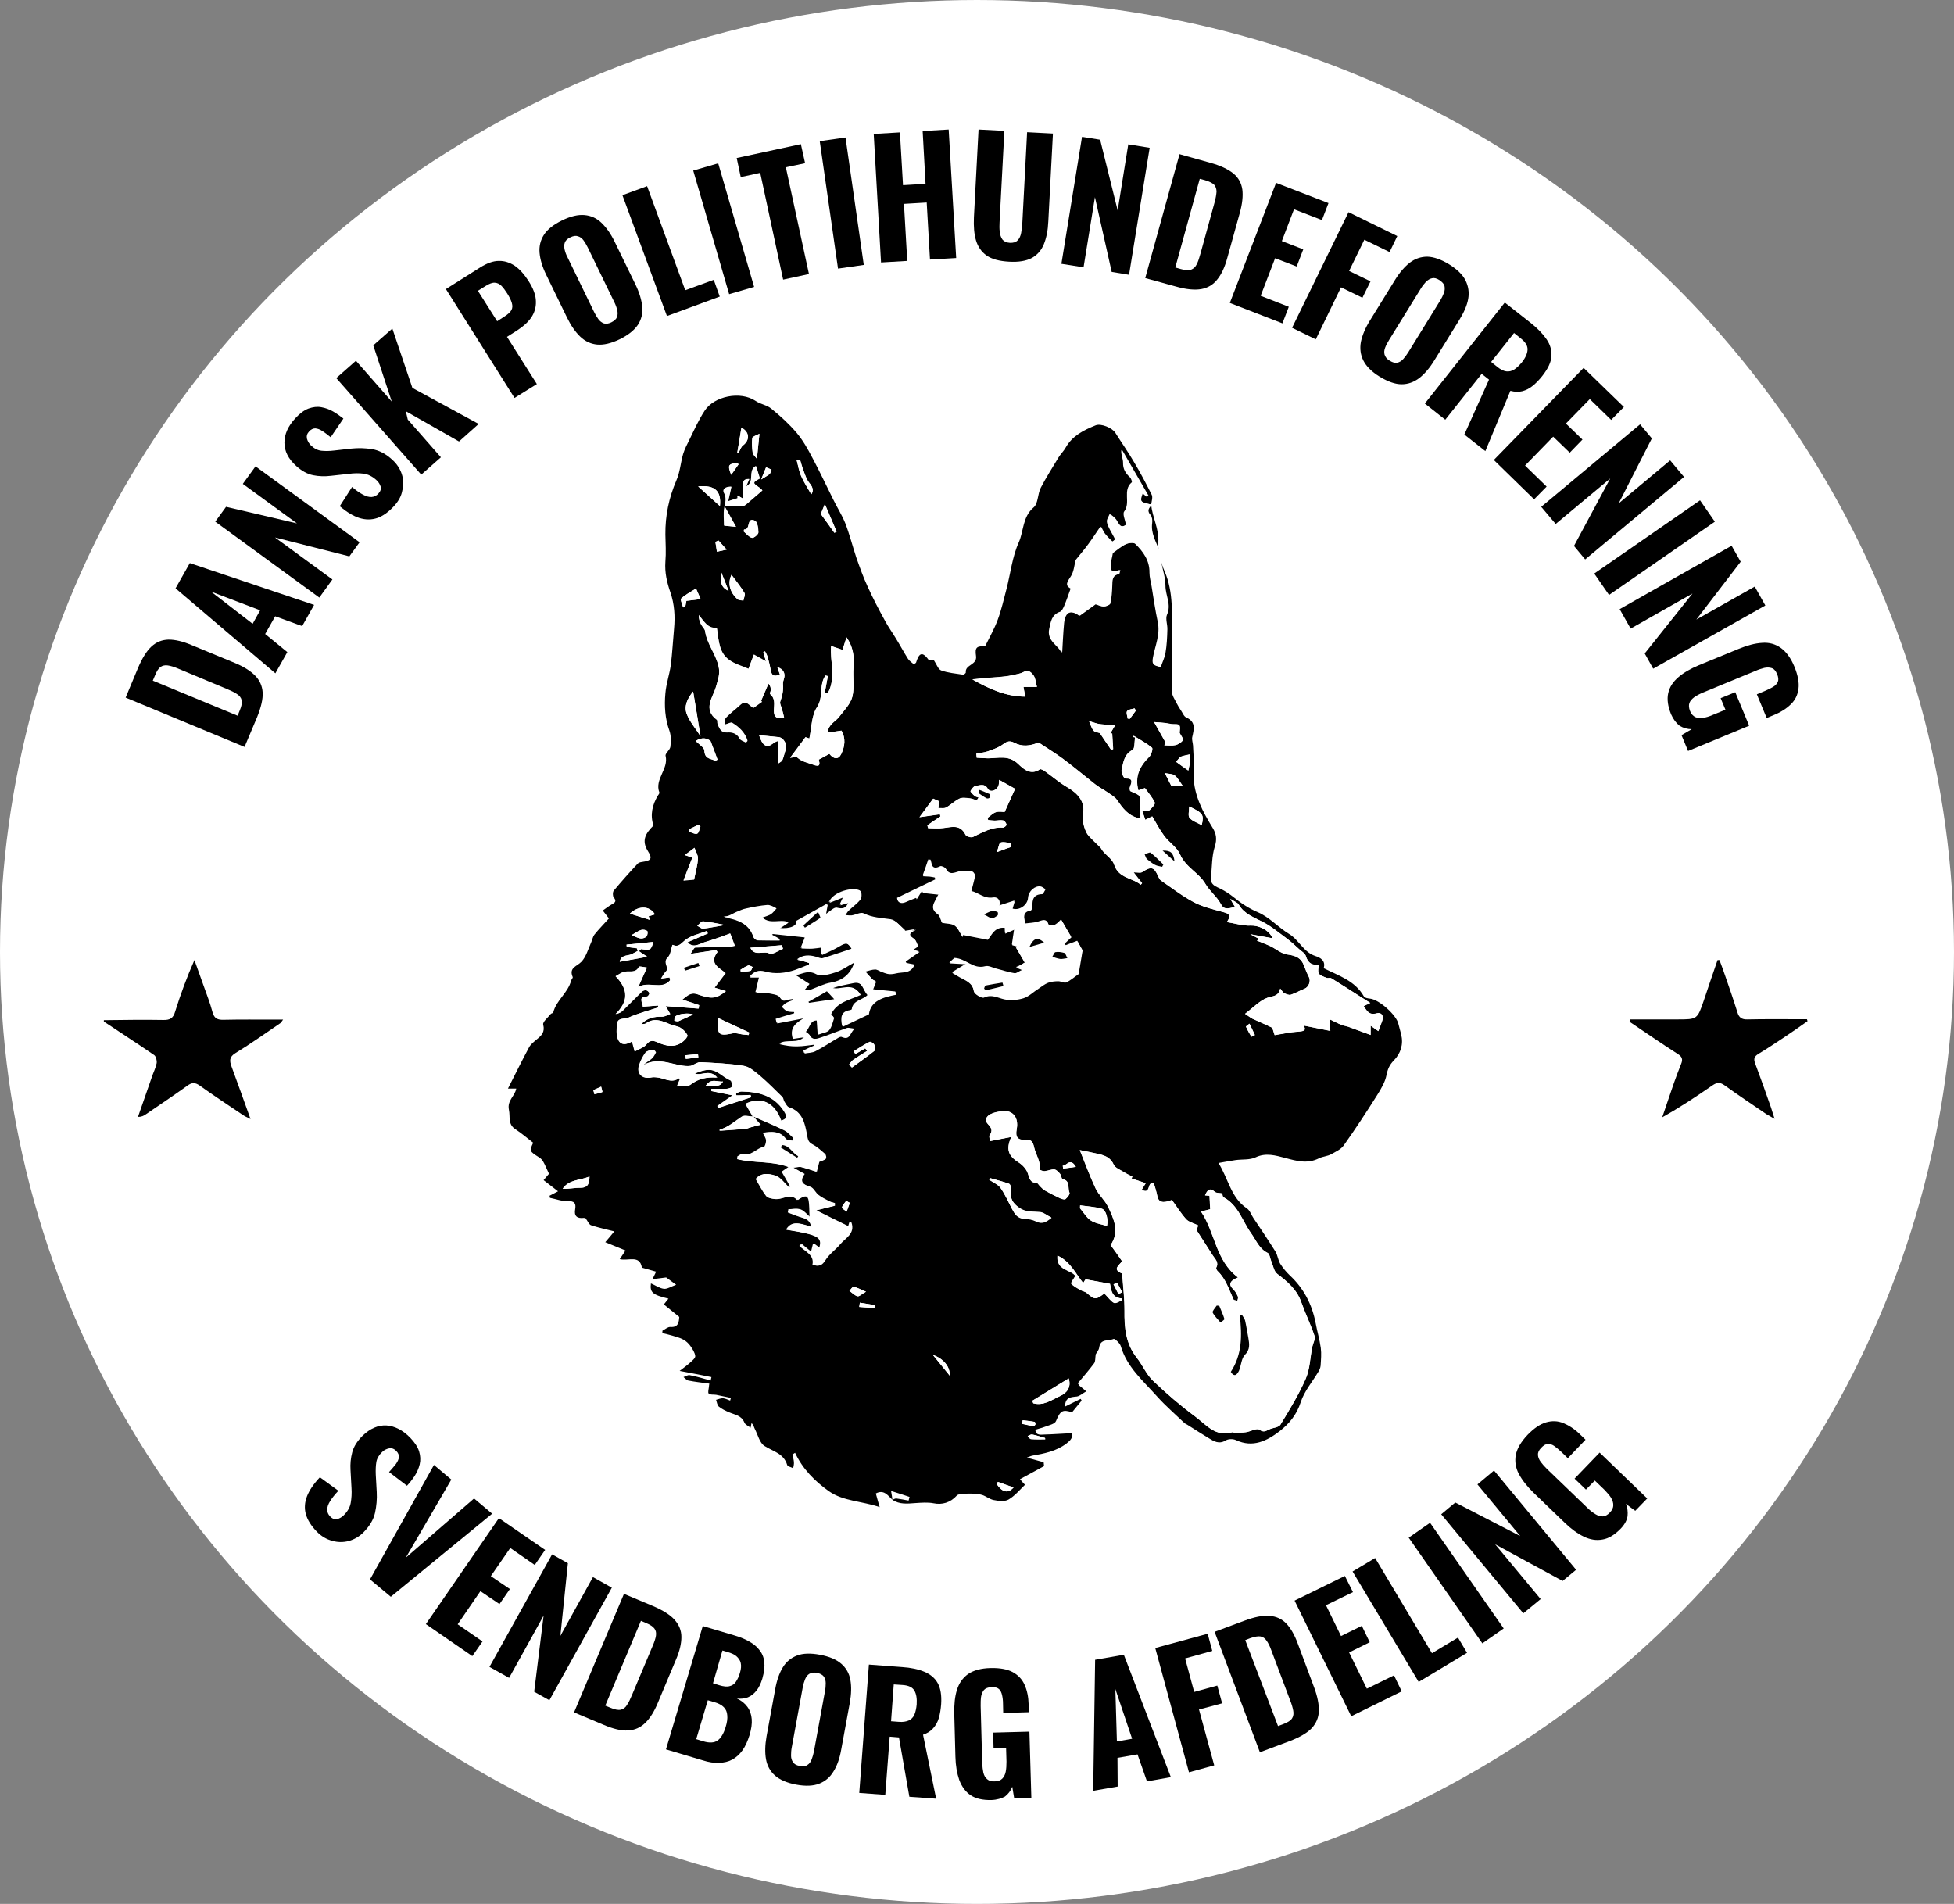 <?xml version="1.0" encoding="utf-8"?>
<!-- Generator: Adobe Illustrator 22.0.1, SVG Export Plug-In . SVG Version: 6.00 Build 0)  -->
<svg version="1.1" xmlns="http://www.w3.org/2000/svg" xmlns:xlink="http://www.w3.org/1999/xlink" x="0px" y="0px"
	 viewBox="0 0 1014 988" style="enable-background:new 0 0 1014 988;" xml:space="preserve">
<rect x="0" y="0" width="1014" height="988" fill="#808080" stroke="none"/>
<style type="text/css">
	.st0{fill:#FFFFFF;}
</style>
<g id="Layer_2">
	<ellipse class="st0" cx="507" cy="494" rx="507" ry="494"/>
</g>
<g id="Layer_1">
	<path d="M54,529.4c10.2-0.1,20.4-0.3,30.6-0.1c3.5,0.1,5.3-0.8,6.3-4.4c2.8-8.9,6-17.7,10-26.7c1.5,4.2,3,8.4,4.5,12.6
		c1.7,4.8,3.6,9.6,4.9,14.5c0.9,3.3,2.7,4,5.8,3.9c8.7-0.2,17.5-0.1,26.2-0.1h4.6c-0.8,1-1,1.6-1.5,1.9
		c-7.7,5.2-15.2,10.6-23.1,15.4c-3.5,2.1-3.2,4.2-2.1,7.2c3.2,8.6,6.3,17.4,9.8,27.1c-1.9-1-3-1.4-3.8-2
		c-7.6-5.1-15.2-10.1-22.6-15.4c-2.4-1.7-4.1-1.6-6.4,0.1c-7.1,5.1-14.3,9.9-21.6,14.9c-1,0.7-2.1,1.3-4,1.3
		c2.4-6.9,4.8-13.8,7.2-20.7c0.8-2.4,2-4.7,2.5-7.2c0.2-1.3-0.3-3.5-1.3-4.2c-8.6-5.9-17.4-11.6-26.1-17.4V529.4z"/>
	<path d="M463.1,778.3c-2.4-2.3-4.4-5.5-8.6-3.3c0.5,1.8,1,3.8,2,7.1c-9.3-3.2-18.9-3-26.4-8.3c-7.2-5.1-13.6-11.5-17.5-19.9
		c-0.5,0.3-0.9,0.6-1.4,0.9c0.3,1.3,0.7,2.6,0.8,3.9c0.1,1.1-0.2,2.2-0.4,3.2c-1.1-0.6-2.9-0.9-3.1-1.7c-1.8-6-7.3-7-11.7-9.8
		c-2.6-1.6-3.5-5.8-5.1-8.9c-0.5-0.9-0.5-2-1.7-3c-0.1,0.6-0.3,1.2-0.5,2.4c-1.2-1-2.8-1.6-3.2-2.7c-1.5-3.7-4.9-4-7.9-5.3
		c-1.9-0.8-3.8-1.7-5.4-3c-0.8-0.7-1-2.3-1.4-3.5c1.2-0.3,2.5-0.9,3.7-0.8c1.2,0.1,2.4,0.8,3.6,1.2c0.1-0.5,0.3-0.9,0.4-1.4
		c-2.6-0.5-5.1-1.1-7.7-1.6c-1.3-0.2-3.1,0.1-3.8-0.6c-0.6-0.6,0-2.4,0.1-3.7c0-0.4,0.1-0.8,0.2-1.5c-3.7-0.5-7.3-0.9-10.9-1.6
		c-0.9-0.2-1.7-1.2-2.5-1.8c1.1-0.4,2.3-1.2,3.2-1c3.7,0.7,7.3,1.8,10.9,2.8c0.1-0.6,0.3-1.2,0.4-1.8c-5-1-10-2-16.5-3.2
		c2.3-1.8,3.9-2.9,5.3-4.2c1.1-1,2.9-2.4,2.8-3.5c-0.2-1.8-1.4-3.6-2.5-5.2c-0.9-1.3-2.2-2.5-3.6-3.3c-1.8-1-3.8-1.5-5.8-2.1
		c-1.7-0.5-3.4-0.9-5.2-1.3c0-0.4,0.1-0.9,0.1-1.3c1.4-0.7,2.8-2,4.1-1.9c4.1,0.3,4.4-2.4,4.6-5.2c-2.6-2.1-5.2-4.2-8-6.5
		c0.8-1,1.5-1.9,2.4-3c-8.4-2-9.7-3.3-9.1-7.9c2.2,0.9,4.4,2.5,6.7,2.8c1.8,0.2,3.8-1.2,6.4-2.1c-2.2-1.6-3.7-2.7-5.2-3.8
		c-2,0.3-4.2,0.5-7.1,0.9c0.8-1.6,1.2-2.5,1.9-3.9c-2.5-0.7-4.7-1.3-7.4-2.1c-1.1-6.8-7-3.3-11.5-4.4c1-1.4,1.8-2.7,3-4.5
		c-3.6-1.5-6.8-2.8-10.5-4.3c1.4-1.6,2.9-3.4,4.7-5.6c-4-1-8.1-1.9-12.1-3.2c-1.1-0.4-1.7-2.2-2.9-3.7c0.2,0-0.4-0.1-0.9-0.1
		c-3.5,0.4-5.1-1-4.4-4.6c0.5-3.1-0.5-4.2-3.9-4.1c-3.1,0.1-6.1-1.1-9.2-1.7c-0.1-0.4-0.1-0.8-0.2-1.1c1.2-0.6,2.5-1.3,4.4-2.3
		c-2.6-2-4.9-3.8-7.5-5.8c1.3-1.5,2.4-2.8,2.8-3.3c-1.3-2.7-2-4.6-3-6.3c-0.5-0.9-1.3-1.7-2.1-2.2c-5.1-3.2-5.1-3.3-3.1-7.6
		c-3.1-2.4-6-4.9-9.2-7c-4.1-2.6-2.6-6.5-3.4-10.1c-1-4.9,3.1-7,3.8-11h-4.3c3.8-7.5,7.3-14.6,11-21.5c0.9-1.6,2.5-2.8,3.9-4
		c2.5-2,4.4-3.8,3.4-7.7c-0.4-1.4,2.5-3.7,3.9-5.5c0.3-0.4,1.2-0.4,1.3-0.8c1.6-6.4,7.7-10.2,9.3-16.6c0.2-0.6,1-1.4,0.8-1.8
		c-2.1-4.9,2.2-5.5,4.5-7.9c2.5-2.6,3.5-6.6,5.1-10.1c0.6-1.3,0.8-2.8,1.6-3.9c2.3-2.9,4.9-5.5,7.6-8.5c-1-1.3-1.9-2.4-3.2-4.1
		c1.6-1.1,3.1-2.3,4.7-3.2c1.7-0.9,2.6-1.7,1-3.6c-0.6-0.7-0.6-2.8,0-3.5c4-4.8,8.2-9.5,12.5-14.1c0.5-0.5,1.4-0.7,2.1-0.8
		c4.9-0.7,5.6-1.7,3.1-5.7c-3.5-5.6-1-9.3,2.9-13.2c-1.8-5.6-0.6-10.8,2.4-15.7c0.3-0.4,0.8-1.1,0.7-1.4c-2.7-6.9,4.9-12.2,3.2-19.1
		c-0.3-1.2,2.3-3,2.5-4.7c0.3-2.7,0.4-5.8-0.5-8.3c-2.3-6.3-2.7-12.9-2.1-19.4c0.4-4.9,2.1-9.7,2.8-14.6c0.8-6.3,1.1-12.6,1.7-19
		c0.6-6.4,0.2-12.7-1.9-18.8c-1.8-5.2-3-10.3-2.6-15.9c0.4-4.7,0.1-9.4,0-14.1c-0.1-9.8,1.8-19,5.7-28.1c1.9-4.3,2.2-9.2,3.5-13.7
		c0.8-2.6,2.1-5.1,3.3-7.5c2.5-5.1,4.8-10.3,7.9-15c4.9-7.5,18.5-10.4,26.5-5c2.5,1.7,5.9,2.1,8.1,4c4.7,3.8,9.2,7.9,13.1,12.5
		c3.3,3.9,5.8,8.4,8.2,13c3.8,7.1,7.2,14.4,10.8,21.6c2,4.1,4.5,8,6.2,12.2c2.3,5.9,3.8,12,5.8,18c1.8,5.1,3.6,10.2,5.9,15.1
		c2.7,6,5.8,11.9,9,17.7c1.7,3.2,3.9,6.2,5.8,9.4c2.1,3.4,4,7,6.1,10.3c0.7,1.1,2,1.9,3,2.8c0.6-0.4,1.1-0.6,1.2-0.9
		c1.3-4.1,2.8-6.5,6.4-1.5c0.4,0.5,2.2,0.1,2.7,0.1c1.5,2.2,2.3,4.9,3.9,5.5c3.6,1.3,7.5,1.6,11.3,2.2c0.5,0.1,1.5-0.8,1.5-1.1
		c-0.5-4.2,6-3.8,5.3-8.6c-0.7-4.6,0.5-5.2,4.7-5c2.3-4.7,4.9-9.2,6.6-13.9c1.9-5.1,3.1-10.5,4.5-15.8c2.1-8.1,3-16.8,6.4-24.3
		c2.6-5.9,1.9-13.2,7.7-18.1c2.4-2,2-6.9,3.7-10.2c2.8-5.4,6.1-10.5,9.2-15.7c1.1-1.8,2.7-3.3,3.7-5.1c3.5-6.2,9.4-9.1,15.6-11.6
		c2.7-1.1,8.6,1.3,10.2,3.9c3.2,5.1,6.7,10,9.7,15.2c3.3,5.5,6.3,11.2,9.2,17c0.6,1.3-0.1,3.3-0.3,5c-6.2-1.3-6.3-1.6-4.7-6
		c0.7,0.6,1.5,1.3,2.2,1.9c0.2-0.2,0.5-0.3,0.7-0.5c-4.6-7.9-9.1-15.8-13.7-23.7c-0.3,2.3,0.9,4.5,0.9,6.6c-0.1,3.3,1.3,5.5,3.6,7.6
		c0.6,0.6,1.2,2.4,0.9,2.6c-4.9,4.1-0.4,10.5-3.9,15.1c-1,1.3,0.5,4.4,0.9,6.9c-3.5,2.4-4.1-1-5.6-2.9c-0.8-1-1.9-1.7-2.9-2.6
		c-0.5,1.3-1.5,2.6-1.4,3.8c0.1,1.5,1,3.1,1.7,4.5c0.8,1.6,1.8,3.1,2.5,4.7c0.1,0.2-1.5,1.4-1.6,1.3c-1.4-1.3-2.7-2.6-3.9-4.1
		c-0.7-0.8-1.1-1.9-2.1-3.7c-2.4,3.5-4.2,6.3-6.2,9c-2.1,2.9-4.5,5.6-6.6,8.3c-0.7,2.6-0.9,5.9-2.4,8.3c-1.8,2.8-3.5,4.8-0.2,6.5
		c-1.2,3.3-2.2,6.3-3.4,9.1c-0.5,1.1-1.2,2.7-2.2,3c-4.3,1.5-4.7,5.1-5.5,8.7c-1.5,6.5,4.9,8.7,6.3,12.6c0.3-4.8,0.6-10.1,1-15.4
		c0.5-5.9,3.5-7.3,8.2-3.9c2.9-2.1,5.7-4.1,8.3-6c1.6,0.5,3,1.2,4.3,1.2c1.1,0,3.1-0.8,3.2-1.5c0.6-3,0.9-6.1,1-9.2
		c0.1-2.8-0.1-5.5,3.6-6.1c0.3,0,0.4-1.2,0.6-2.1c-2.4,0.6-5,1.7-5-1.8c0-2.5,0.8-4.9,1.1-7c2.3-1.6,4.4-3.5,6.8-4.6
		c1.5-0.7,4.3-1,5.2-0.2c4.1,4,7.5,8.6,7.4,14.9c0,2.4,0.7,4.8,1.1,7.1c1,6.2,1.9,12.4,3.2,18.5c1.4,6.5-1.4,12.5-2.5,18.5
		c-0.8,4.1,1,4.1,3.7,4.9c0.9-2.5,2.1-4.8,2.4-7.2c0.6-4.1,0.8-8.2,1-12.3c0.1-2.6-1.2-5.6-0.2-7.6c2.4-5.3-0.7-10-0.8-15
		c0-4.4-1.5-8.7-2.3-13c-0.3-1.8-0.3-3.8-0.9-5.5c-1.7-4.5-4.4-8.7-3.7-14c0.2-1.4,0-3.4-0.8-4.2c-2.3-2.3-0.7-3.7,0.7-5.4
		c0.6,6.6,4.1,12.4,3.7,19.4c-0.3,4.9,1.2,10.4,3.2,15c4.9,11.2,3.7,22.9,3.9,34.5c0.2,9.4-0.2,18.8,0,28.2c0,2,1.5,4,2.4,5.9
		c0.7,1.4,1.5,2.7,2.4,4c0.8,1.2,1.4,2.9,2.6,3.4c5.1,2.3,4,6.1,3.1,10.2c-0.3,1.3,0.3,2.9,0.4,4.3c0.2,3.6,0.4,7.3,0.5,10.9
		c0,1.7-0.3,3.4-0.2,5c0.2,10.1,4.8,18.6,9.9,26.9c1.9,3.1,2.3,5.9,1.1,9.7c-1.6,5-1.4,10.6-2,16c-0.4,4,2.6,4.7,5.2,6
		c2.1,1.1,4.2,2.4,6.1,3.9c4.1,3.3,8.1,6.1,13.1,8.2c5.9,2.5,10.5,7.8,16.1,11.2c5.2,3.1,7.5,9.5,13.7,11.5c2.6,0.8,5.5,2.5,4.3,6.3
		c7.7,3.9,16.2,6.4,20.9,14.7c0.4,0.7,2,1,3.1,1.1c4.7,0.4,13.9,8.6,14.8,13.2c0.4,1.8,1,3.5,1.4,5.3c1.3,5.2-0.2,9.9-3.8,13.6
		c-2.2,2.2-3.2,4.5-3.8,7.6c-0.7,3.6-2.8,7.1-4.8,10.3c-5.6,8.9-11.3,17.6-17.4,26.2c-1.5,2.1-4.3,3.3-6.6,4.6c-1.9,1-4.2,1.1-6.1,2
		c-6,3.1-11.6,1.5-17.6-0.1c-5-1.3-10.1-2.9-15.5-0.3c-3,1.4-6.9,0.9-10.4,1.4c-2.9,0.4-5.7,1-8.8,1.5c5.2,8.2,6.4,18,14.8,23.6
		c1.5,1,2.2,3.3,3.3,4.9c3.9,5.8,7.8,11.6,11.5,17.5c1.1,1.8,1.3,4.3,2.4,6.2c1.4,2.2,3.1,4.3,5,6.1c7.2,6.7,11.5,14.9,13.4,24.6
		c0.8,4.4,2.1,8.7,2.7,13.1c0.4,3,0.1,6.1-0.1,9.2c-0.1,1.1-0.6,2.3-1.2,3.2c-3.1,5.2-7.3,10.1-9.1,15.7c-2.1,6.6-6.1,11.3-11,15.1
		c-6.5,5-13.9,8.7-22.6,4.6c-1.5-0.7-4-0.7-5.4,0.2c-3.5,2.1-6.1,0.4-8.9-1.3c-3.7-2.2-7.3-4.6-11-6.9c-0.6-0.3-1.2-0.6-1.6-1
		c-4.7-4.5-9.7-8.8-14-13.6c-7.2-8.1-15.7-15.2-18.9-26.2c-0.5-1.6-3.2-4-3.7-3.7c-2.6,1.2-6.9-0.3-7.5,4.5
		c-0.2,1.4-1.4,2.7-1.8,3.5c-0.3,2-0.1,3.6-0.8,4.6c-2.7,3.6-5.7,7.1-8.5,10.4c0.6,0.9,0.7,1.1,0.9,1.3c1.2,1,2.4,1.9,3.5,2.9
		c-1.7,0.9-3.3,2.5-5,2.7c-3.1,0.3-6,0.4-6,5.2c2.9-1.4,5.5-2.7,8.1-4c0.2,0.3,0.3,0.6,0.5,0.9c-1.6,2-3.3,4-5,6.1
		c-5-1.7-6.1-0.7-8.3,4.5c-0.6,1.6-3.8,2.2-5.8,3c-1.6,0.7-4.9,1.3-4.9,1.7c0.3,3.1,3.1,2.3,5,2.3c4.6-0.1,9.2-0.5,14-0.7
		c0.5,2.3-0.7,3.7-2.9,5.4c-5.3,4-11.5,5.2-17.8,6.3c-0.9,0.2-1.8,0.7-2.7,1c3.2,0.9,5.9,1.6,8.7,2.4c0.1,0.7,0.1,1.3,0.2,2
		c-4,2.2-8.1,4.4-12.5,6.8c1.1,1.3,2.1,2.4,2.6,2.9c-2.8,2.7-5.3,5.8-8.6,7.7c-2,1.1-5.2,0.7-7.7,0.2c-2-0.4-3.8-1.9-5.8-2.6
		c-1.6-0.5-3.3-0.6-5-0.7c-1.7-0.1-3.5,0-5.2,0.1c-1.1,0.1-2.5,0.2-3.1,0.9c-3.3,3.7-7.7,4.9-12,4c-3.1-0.6-6.4-0.3-9.6-0.1
		C470.9,780.3,466.8,780.8,463.1,778.3c0.6-0.3,1.4-0.7,2-0.7c2.2,0.3,4.3,0.7,6.4,1.1l0.5-1.9c-2.9-1-5.8-1.9-9.6-3.1
		C462.8,776,463,777.2,463.1,778.3 M390.9,579.4c5.4,2.4,10.8,4.6,16.1,7.2c1.8,0.9,3.1,2.6,4.7,4c-0.2,0.5-0.4,0.9-0.6,1.4
		c-1.3-0.3-3.2-0.3-3.8-1.1c-3-4.2-7-3.6-11.5-3.1c0.7,1.5,1.6,2.7,1.7,3.9c0.1,1.2-0.6,3.4-1.1,3.4c-3.9,0.6-6.5,5.1-11.1,3.7
		c-0.7-0.2-1.8,0.8-2.7,1.3c0,0.5,0,0.9-0.1,1.4c8.4,2.2,17.6,0.8,26.6,4.1c-1.7,1.2-2.6,1.8-3.5,2.4c1.6,2.7,3,5.2,4.4,7.7
		c-0.3,0.2-0.6,0.4-0.9,0.5c-2.4-2.2-4.4-5.3-7.2-6.2c-2.9-0.9-6.9-1.8-9.8,1.8c1.8,3,3.3,6.1,5.4,8.8c0.8,1.1,2.9,1.4,4.4,1.6
		c3.9,0.5,8-3.5,11.7,0.5c3.5-2.5,5.3-2.6,5.9-0.2c0.6,2.8,0.4,5.9,0.6,9.2c-2-1.7-3.4-3.5-5.1-4.1c-1.8-0.6-3.9-0.1-5.9-0.1
		c-0.1,0.6-0.2,1.1-0.3,1.7c2.4,0.9,4.8,1.9,7.2,2.6c3.1,0.9,4.4,2,5,5c-8.1-2.9-10.6-2.6-13.2,1.3c16.8,2.7,19,3.9,17.3,9.5
		c-1-0.7-2-1.5-3.2-2.3c-0.4,1.6-0.7,2.8-1.1,4.5c-1.9-1.6-3.5-2.9-5.1-4.2c-0.3,0.3-0.6,0.6-0.9,0.9c2.9,3,7.9,4.6,6.8,9.8
		c3.2,1.1,4.7,0.3,6.4-2.4c2-3.1,5.3-5.4,7.7-8.3c2.7-3.3,7.7-5.4,5.8-11.1c0-0.1-0.4-0.2-0.7-0.4c-0.3,1-0.6,1.9-0.7,2.3
		c-5.8-2.9-11.4-5.6-16.8-8.3c3-0.7,6.3-1.6,9.6-2.4c0-0.5,0-0.9,0-1.4c-1-0.3-2.1-0.5-3-1c-1.9-1-3.9-1.9-5.5-3.2
		c-1.6-1.2-2.5-3.7-4.2-4.2c-4-1.2-5.8-2.9-3-6.7c-1.8-1-3.4-1.9-5.9-3.3c2.2-0.2,3.3-0.5,4.3-0.3c2.5,0.6,5,1.5,7.9,2.4
		c0.5-1.9,1-3.8,1.3-5.1c1.4-0.6,2.7-0.9,3.4-1.6c0.4-0.4,0.1-2-0.4-2.5c-2.1-1.8-4.2-3.7-6.6-5c-2.3-1.2-2.4-2.8-2.8-5
		c-1.1-5.9-2.3-12-9.3-14.2c-1-0.3-1.7-1.8-2.4-2.9c-0.5-0.7-0.5-1.9-1.1-2.5c-3.7-3.7-7.5-7.5-11.5-10.9c-2.5-2.1-5.4-4.7-8.4-5.2
		c-7.4-1.2-14.9-1.5-22.4-1.9c-1.4-0.1-2.8,1.1-4.9,1.9c-7.7,1.1-16.1-5.6-25-0.2c1.4-1.5,3-2.3,4.3-3.4c1-0.9,1.7-2.1,2.3-3.3
		c0.1-0.3-1-1.6-1.3-1.5c-1.3,0.3-3.1,0.6-3.8,1.5c-1.4,1.9-2.5,4.1-3.3,6.4c-1.5,4.6,1.6,7.6,6.3,6.5c0.9-0.2,1.9-0.1,2.9,0
		c3.7,0.3,7.4,3.3,11.3,0.4c0.1-0.1,0.4,0.2,0.7,0.4c-0.4,1-0.9,2-1.5,3.6c2.6-0.2,5.3,0.5,6.7-0.6c4-3.1,8.3-4.1,13.9-3.7
		c-3.9-4.7-8-0.7-11.6-2.1c2.3-1,4.5-1.8,6.9-1.9c4.9-0.3,7.8,3.9,11.8,5.5c0.6,0.3,1,2.2,0.7,3.2c-0.1,0.5-1.7,1-2.7,1.1
		c-2.6,0.1-5.3,0-7.9,0c0,0.4,0,0.8,0,1.2c3.4,0.7,6.8,1.4,10.9,2.2c-3,2.1-5.4,3.8-7.8,5.5c0.1,0.3,0.2,0.7,0.4,1
		c5.6-1.8,11.3-3.7,16.9-5.5c-0.1-0.4-0.2-0.8-0.3-1.2c-1.5,0.1-3.1,0.2-4.6,0.2c-1,0-1.9,0.1-2.9,0c0,0-0.2-1,0-1
		c0.9-0.4,1.9-1,2.8-1c8.9,0.2,16.9,1.9,22.3,10.3c2.1,3.3,1,4-1.7,4.9c-3.5-10-10.7-12.6-18.4-8.8c1.3,2.2,2.6,4.5,3.9,6.7
		c-2-0.1-4.5-0.9-5.8,0c-3.7,2.4-7,5.5-11.4,6.7c-0.1,0,0,0.5,0,0.6c4.5-0.3,9-0.6,13.5-1c0.6-0.1,1.2-0.4,1.9-0.6
		c1.9-0.5,3.7-1,5.6-1.5C393.5,582.2,392.2,580.8,390.9,579.4 M582.3,654.5c-1.7,2.2-5.2,4.2-0.2,6.3c0.3,0.1,0.3,1,0.3,1.5
		c0.4,6,1.2,11.9,1.1,17.9c-0.1,8.8,0.6,17.1,6.4,24.4c3,3.8,4.9,8.5,8.3,11.8c6.9,6.6,14.2,12.9,21.9,18.6
		c5.7,4.2,10.6,11,19.4,8.2c0.3-0.1,0.8,0.3,1.1,0.3c2-0.1,3.9,0,5.9-0.3c2.4-0.4,5.7-2.3,7-1.3c2.3,1.7,3.5,0.6,5.2-0.2
		c1.9-0.8,4.8-0.9,5.7-2.4c4.7-7.7,9.5-15.5,13.1-23.8c2.2-5.1,2.3-11,3.4-16.5c0.4-1.9,1.7-4.1,1.2-5.7c-2-6-4.8-11.6-6.9-17.6
		c-2.3-6.6-7.2-10.7-12.5-14.7c-1.7-1.3-2.1-4.3-3.1-6.6c-0.6-1.4-0.8-3.7-1.8-4.2c-4.5-2.2-6-6.6-8.6-10.2
		c-4.6-6.4-6.6-14.6-14.3-18.7c-0.6-0.3-0.6-1.8-0.7-2c-1.6-0.3-3.1-0.1-3.8-0.8c-2.7-2.4-3.9-1-5.1,1.8c0.9,0.1,1.7,0.1,2.3,0.2
		c0.1,2.6,0.3,4.9,0.4,7c-1.6,0.4-2.8,0.7-4.8,1.2c7.5,11.1,7.5,25.4,19.2,34.2c-4.4,1.8-5.1,3.7-2.3,6.3c1,1,1.7,2.4,2.3,3.7
		c0.2,0.5-0.2,1.4-0.3,2.1c-0.7-0.2-1.8-0.2-2-0.6c-2.4-5.2-4-10.7-8.3-14.8c-0.4-0.4-0.9-1.4-0.7-1.8c1.5-2.7-0.6-4.4-1.8-6.3
		c-2.6-4.2-5.3-8.4-8.4-13.1c0.1-0.3,0.5-1.6,0.8-2.5c-2.4-1.2-4.8-1.7-6.2-3.2c-2.8-3.1-5-6.7-7.4-10c-4.8,1.9-7,1.2-7.6-2.1
		c-0.5-2.5-1.3-4.9-1.9-6.9c-3.7-0.2-1.2,6.4-6.2,3.7c0.8-1.3,1.4-2.3,2.1-3.4c-2.7-0.9-5-1.7-7.4-2.5c0.2-0.3,0.3-0.6,0.5-0.9
		c-1.5-0.8-3.1-1.5-4.5-2.4c-1.9-1.2-4.4-2.1-5.2-3.8c-1.5-3.4-4.1-4.6-7.2-5.4c-3.3-0.8-6.6-1.4-10.4-2.2
		c2.8,6.9,5.2,13.5,8.2,19.9c1.6,3.4,4.8,6.1,6.4,9.4c3.1,6.4,6.2,13,1.4,20C578.4,648.8,580.3,651.5,582.3,654.5 M646.1,526.1
		c1.9,1.3,2.8,2,3.8,2.5c3.3,1.5,6.6,2.9,9.9,4.5c0.6,0.3,0.8,1.6,1.1,2.4c0.3,0.8,0.5,1.6,0.5,1.6c4.3-0.7,8.1-1.5,11.9-1.8
		c3-0.2,4.9-0.5,3.1-3.2c4.3,0.9,8.9,1.8,13.9,2.8c-0.2-1.1-0.4-1.6-0.4-2.1c0.1-1.3,0.2-2.5,0.3-3.8c1.1,0.5,2.2,1.1,3.3,1.6
		c1,0.5,2,1,3,1.3c1,0.3,2,0.4,3,0.8c3.8,1.4,7.6,2.8,11.7,4.3v-4.8c1.4,1,2.5,1.7,4,2.8c0.8-2,1.4-3.6,2-5.3c1-2.5-0.3-4.6-2.8-3.9
		c-3.8,1.1-5.1-1.1-6.8-3.8c1.2-0.6,2.2-1.1,3.4-1.6c-1.9-1.2-3.6-2.2-5.2-3.3c-5-3.2-9.9-6.4-15-9.5c-0.6-0.4-1.7,0.1-2.4-0.2
		c-1.5-0.6-3.3-1.1-4.1-2.3c-0.7-1-0.1-2.9-0.1-4.6c-3.2,0.5-5.5-0.7-6.6-4.4c-0.4-1.5-2.3-2.5-3.6-3.7c-2-1.8-3.9-3.6-6-5.2
		c-4.1-3-8-6.4-12.5-8.7c-4.7-2.5-9.8-4.1-12.7-9.1c-0.6-1.1-2.3-1.6-4.4-3c1.2,2.1,1.7,3.1,2.4,4.1c-4.3,1.4-6,1.2-7.3-1.4
		c-2.1-4-5.8-6.6-8.1-10.6c-3.3-5.6-10.2-8.5-13.1-15.2c-1.6-3.7-5.7-6.2-8.2-9.6c-2.4-3.2-4.3-6.9-6.2-10.1
		c-1.3,0.7-2.5,1.2-3.6,1.8c-0.5-1.5-1-2.9-1.7-4.9c1.9,0,3.3,0.4,3.8-0.1c1.2-1.1,3.2-3.2,2.8-4c-1.3-2.8-3.4-5.1-5.1-7.5
		c-1.4,0.5-2.5,0.9-3.4,1.2c-2-7.2,0.6-12.6,5.6-17.4c1.1-1.1,2-4.3,1.5-4.7c-2.9-2.4-6.3-4.2-9.5-6.2c0,0-0.3,0.4-0.4,0.6
		c0.4,0.1,0.7,0.2,1.1,0.2c-0.4,2.2-0.1,5.8-1.3,6.5c-4.5,2.3-4.8,6.6-5.7,10.5c-0.3,1.3,1.2,4.4,1.9,4.3c4.4-0.1,3.3,2.1,2.4,4.5
		c-0.3,0.8,0.1,1.8,0.1,2c2,1.1,4.7,1.8,4.9,2.9c0.7,3.7,0.4,7.5,0.5,11.3c0,0.2-0.6,0.4-0.2,0.1c-6.2-1.2-9.1-5.5-12.1-9.7
		c-1-1.5-2.8-2.5-4.3-3.5c-2.2-1.6-4.7-2.8-6.9-4.5c-5.6-4.3-11.1-8.9-16.7-13.2c-4.1-3.1-8.5-5.7-12.7-8.5
		c-4.3,1.8-8.5,2.3-12.7,0.1c-2.1-1.1-3.6-0.8-5.7,0.8c-2.3,1.8-5.2,2.7-8,3.7c-1.9,0.7-3.9,0.8-5.9,1.2c0.1,0.7,0.1,1.4,0.2,2.1
		c2,0.1,3.9,0.3,5.9,0.3c5.4-0.1,10.7-1.8,15.6,2.9c2.6,2.5,6.4,6.2,11.3,2.8c0.4-0.3,1.9,0.5,2.7,1.1c4,2.8,7.6,6,11.8,8.4
		c5.1,3,8.8,7.2,8,12.9c-0.6,4,0.1,7.1,1.6,10.3c0.8,1.6,2.3,2.9,3.5,4.2c1.2,1.2,2.5,2.3,3.7,3.6c0.6,0.6,0.9,1.5,1.5,2.1
		c1.9,2.3,4.9,4.2,5.7,6.8c2.3,7.3,9.4,6.8,13.8,10.5c0.2-0.3,0.5-0.6,0.7-0.8c-1.4-1.8-2.8-3.5-4.4-5.6c2.2,0,3.6,0.4,4.4-0.1
		c4.8-3.2,6.2-2.9,8.5,2.4c0.3,0.7,0.7,1.5,1.3,1.9c5.7,3.9,11.2,8.2,17.3,11.4c4.8,2.5,10.4,3.7,15.7,5.2c3,0.8,3.2,2.2,1.2,5
		c4.4,0.7,8.4,2,12.3,1.8c4-0.2,9.7,2.2,11.4,6.6c-4.3-0.8-8.3-1.5-11.5-2.1c1.2,0.6,2.9,1.6,4.7,2.5c-0.4,0.3-0.8,0.5-1.3,0.8
		c2.3,1,4.7,1.8,7,2.9c2.9,1.4,5.7,3.9,8.7,4.3c4.5,0.6,7.3,1.7,8.8,5.9c0.7,2,1.5,3.9,2.5,5.8c1.1,2.2-0.1,5.3-2.3,6.1
		c-2.4,1-4.7,2.3-7.1,3.1c-1,0.3-2.4-0.3-3.4-0.8c-0.7-0.4-1.2-1.3-2.1-2.4c-0.9,4.2-3.9,3.8-6.7,4.8
		C653.7,519.2,650.4,522.9,646.1,526.1 M419.8,499.7c0,0.4,0.1,0.8,0.1,1.3c-2.3,0.9-4.6,1.9-6.9,2.7c-5.2,1.7-10.4,2.3-15.7,0.8
		c-2.9-0.8-5.6-0.3-8,2.8h5c-0.6,2.6-1.2,5-1.9,7.9c2.1,0,3.9-0.3,5.5,0.1c2.5,0.5,6.1,0.8,7,2.4c1.3,2.3,2.3,1.5,3.8,1.2
		c0.9-0.2,1.8-0.4,2.8-0.5c0.1,0.3,0.2,0.7,0.3,1c-1.2,0.5-2.4,0.8-3.4,1.4c-0.9,0.5-1.5,1.3-2.3,2c0.8,0.7,1.5,1.7,2.5,2
		c1.2,0.4,2.6,0.3,3.9,0.4c0,0.3,0,0.6,0,1c-3.2,1-6.4,2-9.6,2.9c0.2,0.7,0.3,1.3,0.5,2c4.6-0.9,9.2-1.8,15-2.9
		c-4.5,2.8-8.4,5.1-6.7,10.9c1.8-0.3,4-0.6,6.3-0.9c-3.6,4.2-9.2,1-13.3,3.7c3,0.7,6,1.2,9,1.1c3,0,6.1-0.6,9.1-0.9
		c0.1,0.3,0.1,0.6,0.2,0.8c-1.9,0.9-3.8,1.8-5.7,2.6c0.1,0.4,0.2,0.8,0.3,1.2c1.9-0.4,3.9-0.3,5.6-1.2c4.1-2.1,7.9-4.7,11.9-7
		c0.5-0.3,1.3-0.6,1.7-0.4c4.2,1.9,4.2-1.7,6.4-4c-1.7-0.2-2.6-0.6-3.2-0.3c-4.6,1.6-9.1,3.5-13.7,5c-2,0.7-4.4,1.5-5.9-1.3
		c-0.4-0.8-1.4-1.3-2.3-2c2.2-2,2.2-6.3,6.1-5.9c0.2,2.4,0.3,4.3,0.5,7.3c2.3-0.9,4.6-1.1,5.6-2.3c1.4-1.7,1.8-4.1,2.6-6.4
		c-0.6-0.7-1.3-1.6-1.6-1.9c3.2-6.4,9.6-7.3,15.4-10c-4.2-6.8-10-1.7-14.8-3.4c3.6-1.4,7.3-1.9,10.9-2.7c5.4-1.2,5.3,4.1,7.8,6.5
		c-2.5,2.7-7.6,2.6-8.2,7.4c0,0.2-0.7,0.5-1,0.5c-4.5,0.7-4.9,3.7-4,8.2c4.4-2.1,8.7-4.1,13.5-6.4c1-7.2,7.5-8.9,14.2-10.2
		c0-0.4-0.1-0.8-0.1-1.3c-3.9-0.4-7.8-0.8-12-1.2c0.7-1.8,1.2-3,1.7-4.3c-0.7-0.3-1.2-0.5-1.6-0.8c-1.4-1.4-2.7-3-4-4.4
		c1.7-0.4,3.4-1.1,5.1-1.1c1.1,0,2.3,0.9,3.4,1.3c1.2,0.4,2.5,1,3.8,1.1c1.2,0.1,2.5-0.1,3.7-0.4c3.3-0.8,7.5,0.3,9.4-4.3
		c-1.5-0.3-2.8-0.6-4-0.8c-0.2-0.3-0.3-0.7-0.5-1c2.3-1.6,4.6-3.2,7.2-5c-1.4-0.4-2.4-0.6-3.6-0.9c1.2-0.8,2.1-1.4,3-2
		c-0.8-1.4-1.1-3.1-2.1-3.7c-3.9-2.5-1.9-3.5,0.9-4.9c-2.2,0.4-4.3,0.7-6.5,1.1c0.3-0.3,0.6-0.5,0.9-0.8c-2.4-1.9-4.6-5-7.2-5.4
		c-4.8-0.7-9.6-0.8-14.1-3.1c-1.5-0.7-4,0.8-6.1,1.1c-1.2,0.2-2.5-0.1-3.8-0.2c0.6-0.9,1.1-2,1.9-2.7c2-2,4.4-3.6,6.1-5.8
		c0.7-0.9,0.6-3.8,0-4.2c-3.4-2-13.7,0.4-16.1,6c2.4-0.9,4.6-1.8,7.6-3c-0.9,1.9-1.3,2.9-2,4.3c1.9-0.5,3.2-0.9,4.6-1.3
		c-1.2,3.2-3,3.7-6,2.9c-1.5-0.4-3.7,2-6.1,3.5c0.4-2.6,0.7-3.8,1-5.6c-5.8,3.2-10.7,6-15.9,8.9c0.5,2.3-2.9,4.3-9.1,3.7
		c1.9-1.3,3.3-2.2,4.6-3.1c-4.1-1.6-9.3,1.6-13.6-2.6c2.1-0.8,3.4-1.1,4.5-1.8c1.1-0.8,2-2,2.9-3c-1.5-0.5-3-1.5-4.4-1.4
		c-3.7,0.3-7.3,1-10.9,1.8c-1.8,0.4-3.5,1.1-5.1,1.8c-1.4,0.6-2.7,1.4-4.2,2c-0.8,0.3-1.8,0.3-2.6,0.4c7,1.3,13.1,3.2,15.6,10.8
		c0.2,0.6,1.2,1.2,1.8,1.2c3.8,0.1,7.6,0.1,11.4,0.1c0-0.2,0-0.4,0-0.7c-1.4-0.7-2.7-1.4-4.1-2.2l0.6-0.5c5.6,0.6,11.1,1.2,16.9,1.8
		c0,0,0,0.5-0.2,1c-0.6,1.6-1.3,3.2-1.9,4.7c1.9,0.1,3.8,0.2,5.8,0.1c1.6-0.1,3.1-0.4,4.9-0.6v3.9c3.4-1.6,6.2-2.8,8.9-4.4
		c3.7-2.2,4.5-2.1,6.8,1.5c-4.9,1.6-9.9,3.4-15,4.9c-1.1,0.3-2.5-0.4-3.7-0.8c-3.3-0.9-6.5-1-9.6,1.4
		C415.7,498.4,417.8,499,419.8,499.7 M531.8,499.5c-1.4,0.9-2.8,1.7-4.4,2.7c1.4,0.5,2.1,0.8,3.4,1.4c-1.8,0.8-3.1,2-4.2,1.8
		c-3.2-0.5-6.3-1.6-9.5-2.4c-1.9-0.5-4.1-1.7-5.7-1.2c-6.2,1.7-9.8-4-15.9-4.3c-0.3,0.3-1.2,1.1-2.7,2.4c3.2,0.2,5.5,0.3,8.8,0.5
		c-2.9,1.7-4.8,2.9-7.4,4.5c1.7,1,2.7,1.6,3.7,2.2c3.2,1.8,6.8,2.8,7.6,7.5c0.2,1.4,4.1,3.6,5.1,3.1c4-1.9,7,0.1,10.6,0.9
		c3.1,0.7,6.8,0.4,10-0.6c2.8-0.9,5.1-3.3,7.7-4.9c1.6-1.1,3.2-2.4,5-3.1c1.6-0.6,3.5-0.8,5.3-0.8c1.4,0,3.1,1.1,4.1,0.6
		c2.3-1,4.2-2.8,6.3-4.2c0.1-0.1,0.2-0.2,0.2-0.4c0.7-4.2,1.4-8.3,2-11.9c-0.9-1.6-1.8-3.2-2.6-4.7c-1.7,0.7-3.8,1.5-6,2.3
		c-0.2-0.4-0.4-0.8-0.7-1.2c1.4-1.3,2.7-2.6,3.5-3.3c-1.8-3-3.4-5.8-5.2-8.9c-0.8,0.7-1.8,2-3.1,2.7c-1,0.5-3.3,0.4-3.4,0.1
		c-1.1-3.9-3.3-2.3-5.7-1.6c-2.1,0.6-4.4,0.6-6.4,0.9c-1-3.5-1.6-6.4,2.7-7.1c0.4-0.1,0.9-1.3,0.9-2c-0.2-3.7,0.5-6.4,5-6.5
		c0.6,0,1.1-1.5,1.7-2.3c-0.8-0.4-1.5-1.1-2.3-1.3c-3-0.5-6.3,2.5-6.5,5.8c-0.3,3.9-4.8,7-8.3,5.6c0.4-1.3,0.8-2.6,1.2-4.1
		c-2.8,0.9-5.2,1.7-8,2.6c0.9-3.6-1.3-4.5-3.1-4.2c-4.7,0.8-7.7-2.7-11.5-3.4c0.8-3.1,1.5-5.5,2-8.1c0.1-0.6-0.7-1.8-1.2-1.9
		c-2.2-0.3-4.6-0.8-6.7-0.2c-2.8,0.7-5.2,2.2-7.1-1.3c-0.4-0.8-2.3-1.7-2.9-1.3c-3.7,1.9-4.6-0.1-5-3.4c-0.4,0-0.8-0.1-1.2-0.1
		c-0.9,2.7-1.9,5.3-2.9,8.3c1.4,0.1,2.4,0.1,3.5,0.2c0.9,0.1,1.9,0.3,2.8,0.5c0.1,0.4,0.2,0.8,0.3,1.3c-6.5,3.1-13,6.3-19.9,9.6
		c0,1.9,1.8,3,4.4,1.8c1.7-0.8,3.6-1.5,5.4-2.2c0.1,0.3,0.1,0.5,0.2,0.8c1-1.5,1.9-3.1,2.9-4.6c0.1,0.4,0.3,0.8,0.4,1.3
		c2.7,0.3,5.3,0.6,8.3,0.9c-0.4,0.8-0.9,1.7-1.4,2.6c-1.4,2.6-2.9,5,0.7,7.5c1.4,0.9,1.7,3.3,2.3,4.5c2.3,0.5,4.9,0.3,6.6,1.5
		c1.8,1.3,2.7,3.9,4.1,5.9c0.1-0.4,0.1-0.7,0.2-1.1c4.1,0.8,8.2,1.6,12.8,2.5c2-2.2,3.4-6.9,9-6.2c0,1,0.1,1.8,0.1,3
		c1.7-0.7,3-1.3,4.8-2.1c-0.4,3-0.8,5.5-1.2,8.1c0.8,0.2,1.9,0.5,2.9,0.8l-0.8,0.7C528.7,494.2,530.2,496.8,531.8,499.5
		 M341.5,521.8c0,0.3,0,0.6,0,1c-5.2,1.7-10.6,3.1-15.5,5.3c-2,0.9-5.7-0.3-5.9,3.6c-0.1,2.4-0.4,4.9,0.3,7c1.4,4.2,4.7,3.4,7.5,1.7
		c0.5,1.9,0.9,3.4,1.4,5.2c2.4-1.3,4.7-2,5.9-3.5c2-2.6,3.8-2.2,6.2-1.1c4.4,2,9,2.8,13.1-0.7c1-0.8,2.3-2.5,2.1-3.1
		c-0.7-1.5-2.1-2.9-3.5-3.8c-1.4-0.9-3.2-1-4.8-1.6c-4.3-1.7-8.5-4.1-13.1-0.8c-0.7,0.5-1.7,0.3-2.6,0.5c3.1-3.3,6.8-4,10.9-3.9
		c1.4,0,2.8-0.9,4.2-1.4c-0.7-1.3-1.5-2.5-2.4-4.1c5.6,0.4,11.4,0.9,17.1,1.3c0.1-0.6,0.2-1.2,0.3-1.8c-2.7-0.9-5.4-1.8-8.7-2.9
		c2.6-2.2,4.4-4,8-2.7c7.3,2.6,9.7,2.2,14.6-1.7c-1.8-0.5-3.6-1.1-5.9-1.8c2.1-2.8,3.8-5,5.7-7.5c-3.1-2.9-8.9-4.8-4.2-11l-0.7-1
		c-4,0.6-8,1.2-13.3,2c1.2-1.6,1.8-3.3,2.5-3.3c5.2-0.2,10.5-0.1,15.7-0.2c1.8,0,3.7-0.5,4.8-0.7c-1-2.8-1.8-4.8-2.4-6.4
		c-2.1,0.8-3.9,1.4-5.7,2.1c-2.5,0.9-5.1,1.7-7.7,2.5c-2.8,0.9-5.6,3.2-8.8,0c3.8-1.6,7.2-3.1,10.6-4.6c-0.2-0.4-0.3-0.9-0.5-1.3
		c-4,1.6-8.6,2.4-11.6,5.1c-2.2,2-3.5,3.4-6.2,2.1c-0.8,2.4-0.9,5-2.3,6.4c-2.4,2.3-0.5,4.1-0.4,6.2c0,0.7-1,1.4-1.5,2.2
		c-0.5,0.7-1,1.5-1.7,2.7c2-0.3,3.2-0.4,4.4-0.6c0.1,0.5,0.2,1,0.3,1.5c-4.5,5.3-11.5,0-16.7,3.7c1.7-3.7,3-6.6,4.6-10.3
		c-1.4-0.2-3.9-0.8-4.1-0.4c-1.8,3.6-5,1.9-7.6,2.6c-1.7,0.4-3.2,1.6-4.5,2.3c6.8,7,6.6,13.1,0,19.6c1.6-0.3,2.7-0.8,3.5-1.6
		c3.4-3.3,6.8-6.8,10.2-10.1c0.5-0.5,1.5-0.7,2.2-0.6c0.6,0.1,1.5,0.9,1.6,1.5c0.1,0.5-0.7,1.7-1.2,1.7c-5.1,0.3-2,3.3-2.2,5.3
		C336.5,522.2,339,522,341.5,521.8 M406.9,372.4c-0.4-1.7-0.7-3.1-1.1-4.5c-0.3-1.3-1.3-2.9-0.9-4c1.1-3,1.7-5.9,1.4-9.1
		c-0.1-0.9,0.2-1.8,0.5-2.7c0.9-2.7-0.2-4.9-3.4-6c0.4,1.3,0.8,2.5,1.4,4c-2.3,0.5-4.1,1.2-4.7-1.9c-0.5-2.6-1.1-5.1-1.8-7.6
		c-0.3-0.9-0.8-1.8-1.3-2.7c-0.3,0.1-0.6,0.3-0.9,0.4c0.4,1.5,0.8,3,1.4,4.8c-2.4-1.3-4.3-2.4-6.3-3.5c-0.8,2.1-1.6,4.2-2.8,7.4
		c-3.1-1.4-7-2.4-10-4.6c-5.5-3.9-5.4-10.5-6.4-16.6c-5,0.3-6.7-3.7-9.4-6.7c0,1.7,0.5,3.2,1.1,4.5c0.6,1.3,2,2.4,2.2,3.7
		c0.9,6.5,5.4,11.5,6.9,17.9c1.1,4.4-0.3,7.4-1.2,10.9c-1.6,5.8-7,11.6,0.4,17.2c0.5,0.3,0.1,1.6,0.4,2.3c1,2.1,1.6,4.3,4.9,4.2
		c2.5-0.1,5.1,0.4,6.5,3.2c0.5,1,2.1,1.4,3.3,2.1c0.3-0.3,0.5-0.6,0.8-0.9c-1.3-4.1-4.3-7-8-9.2c-0.6-0.4-1.9,0.5-3.6,0.9
		c0.1-1.2-0.3-2.9,0.4-3.7c2.3-2.4,5-4.4,7.5-6.7c3.2-2.9,4.9,0.9,6.8,1.6c1.7-1.2,3.1-2.2,4.5-3.2c-0.2-0.1-0.4-0.2-0.6-0.3
		c1.3-3,2.6-6,3.9-9.1c1.1,1.1,1.2,2.3,1.2,3.4c0,0.7-0.7,1.8-0.4,2c2.9,2.4,2.1,5.6,2,8.6C401.6,372.3,403.3,373.2,406.9,372.4
		 M430.4,391.2c2.3,2.9,4.7,3,6.1,0.1c2-4.1,2.4-8.2,0.2-12.2c-2.4,0.4-4.6,0.7-7.2,1c0.4-4.4,4-5.6,5.9-8.1
		c2.6-3.3,5.9-6.6,6.9-10.5c1.2-4.8,0.2-10.1,0.6-15.2c0.5-5.7-0.3-10.9-3.6-15.6c-0.7,2.2-1.4,4.3-2.1,6.5c-1.9-0.7-3.9-1.3-5.9-2
		c-0.7,7.8,2.7,16.5-1.7,24.4l-1.6-0.2l1.6-8.6l-1.2-0.3c-3.5,4.7-0.9,11.1-4.4,16.4c-2.9,4.3-2.8,10.7-4,16.3
		c-0.7-0.2-1.6-0.6-2-0.7c-2.8,3.7-5.3,7.1-8,10.7c1.4-0.1,3-0.7,3.7-0.2c2.4,2.2,5.2,2.6,8.1,3.7c4.1,1.5,3.6-0.3,3.1-2.6
		C426.7,393.2,428.4,392.3,430.4,391.2 M518.5,404.7c-0.1,1.2-0.1,2-0.3,2.7c-0.8,2.8-4.4,4.1-5.7,1.9c-1.7-2.9-4-1.7-6-1.5
		c-1.1,0.1-2.3,1.6-2.9,2.7c-0.2,0.4,1.3,1.8,2.1,2.5c0.5,0.5,1.4,0.6,2.1,0.9c-0.3,0.5-0.7,1-1,1.5c-1.3-0.4-2.6-1-3.9-1.1
		c-1.7-0.2-3.7-0.5-5.1,0.2c-2.5,1.2-4.5,3.3-6.9,4.6c-1.1,0.6-2.6,0.2-4,0.3c0.1-1,0.2-2.1,0.3-3.6c-0.8-0.3-2.2-0.9-3-1.3
		c-2.5,3.4-4.7,6.3-7.1,9.6c3.7-0.5,7.1-1,10.6-1.5c0.1,0.4,0.2,0.8,0.3,1.1l-6.8,4.6c0.1,0.5,0.3,1,0.4,1.5c2.7,0,5.4,0.3,8.1-0.1
		c4.4-0.6,8.6-1.9,11.3,3.5c0.4,0.9,2.9,1.6,3.8,1.2c5-2.4,9.8-5.3,15.7-4.9c0.6,0,1.9-1.2,1.8-1.5c-0.3-0.9-1-2-1.8-2.2
		c-1.4-0.3-2.9,0.1-4.4,0.1c-1.1,0-2.3-0.2-3.4-0.3c-0.1-0.4-0.2-0.7-0.3-1.1c1.5-1,2.8-2.5,4.4-3c1.6-0.5,3.6-0.1,4.5-0.1
		c2-4.4,3.5-7.8,5.4-12C524.4,408,521.7,406.5,518.5,404.7 M524.8,590c-2.9,6.4-1.5,9.8,3.7,13.2c2.1,1.3,4.2,3.6,4.9,5.8
		c0.9,2.7,1.3,4.8,4.6,4.9c0.5,0,1,1,1.5,1.5c0.9,0.9,1.8,1.9,2.9,2.5c2.5,1.4,5.1,2.7,7.6,3.9c0.9,0.4,2.4,0.9,2.9,0.5
		c1-0.8,2.4-2.6,2.1-3.3c-1.1-2.4,0.6-6.3-3.6-7.1c-0.6-0.1-0.6-1.9-1.3-2.7c-0.8-1-2-2.2-3-2.3c-1.6-0.1-3.3,0.8-5,0.9
		c-0.8,0.1-2.5-0.6-2.5-0.8c0.5-4.3-2.2-7.8-3-11.7c-0.6-2.8-1.2-3.8-4.2-3.7c-4.3,0.2-5.6-1.5-4.8-5.6c1.2-6.1-2.1-10.1-7.8-9.3
		c-2,0.3-4,0.6-5.7,1.5c-2.2,1.1-3.4,3.1-1.4,5.2c1.8,1.9,2.6,3.5,0.8,5.8c-0.3,0.4,0,1.5,0.2,3C517.5,591.4,520.9,590.8,524.8,590
		 M532.1,361.5c-0.4-1.7-0.7-3.2-1-5h7c-0.6-2.3-0.7-4.5-1.8-6c-1.1-1.5-2.5-3.2-5.4-1.6c-1.4,0.8-3.6,1-5.4,1.5
		c-4.8,1.1-9.9,1.1-14.8,1.6c-1.8,0.2-3.6,0.4-6.1,0.6C513.7,357.7,522.2,361.5,532.1,361.5 M562.1,665.8c-4-5-6.6-11.1-13.2-14.2
		c-0.7,7.8,6.8,7.1,9.3,10.5c-0.9,1.5-2.5,3.6-2.2,4c1.3,1.4,3.2,2.4,4.9,3.4c1,0.6,2.2,0.7,3.1,1.4c4.4,3.7,4.6,3.7,9.2,0.3
		c0.3-0.2,0.8,0,0,0c2,2.1,3.3,3.9,5,4.9c0.8,0.5,2.6-0.8,3.9-1.2c0-0.4,0.1-0.7,0.1-1.1c-5.4-0.4-5.5-4.5-6.1-7.6
		c-4.4-0.8-8.3-1.5-12.6-2.3C563.2,664,562.7,664.8,562.1,665.8 M382.7,257.1c0,0.5,0,0.9,0,1.4c-1.4,0.4-2.8,0.9-5,1.6
		c0.7-3.2,1.2-5.4,1.7-7.6c-3,0-4.8,1.3-3.7,3.3c1.5,2.8,0.6,5.1,0.1,7.8c-0.5,3-0.1,6.2-0.1,9.1c1.9,0.2,3.5,0.3,6.1,0.6
		c-1.9-3.4-3.6-6.5-5.9-10.6c3.7,0,6.5,0.1,9.2-0.1c0.9-0.1,1.8-0.8,2.5-1.4c2.5-2.1,5-4.3,7.9-6.8c-0.1-0.1-0.7-0.9-1.5-1.4
		c-3.7-2.5-3.7-2.7,0.2-4.8c-0.7-2.2-1.4-4.4-2-6.4c-4.4,2.3-0.2,8.5-5.2,10.6c0.5-1.2,1-2.4,1.7-3.9c-3.6,0-3.1,2.2-3.1,4
		c0,1.9,0,3.9,0,6.3C384.3,258,383.5,257.6,382.7,257.1 M513.6,611.3c-0.1,0.3-0.2,0.6-0.3,0.8c2,1.4,4.6,2.4,5.9,4.3
		c2.4,3.3,4,7.2,5.9,10.8c1.4,2.6,2.8,5.1,6.4,5.1c2.1,0,4.3,0.5,6.1,1.4c2.9,1.5,5,0.5,8-1.9c-2.4-1.2-4.2-2.8-6.1-2.9
		c-3.7-0.3-7.2,0.2-10.6-2.2c-3.5-2.4-5.1-5.2-4.2-9.4c0.2-0.9-0.4-2.8-1.1-3.1C520.4,613.1,517,612.3,513.6,611.3 M598.9,374.7
		c2.2,3.9,3.8,6.8,5.8,10.4c0,0-0.3,1-0.5,1.7c2.1,0,4,0.3,5.7-0.1c1.5-0.4,3.2-1.4,3.9-2.6c0.4-0.7-1.1-2.4-1.7-3.7
		c0-1.2,0.5-3.1-0.2-4c-0.6-0.8-2.7-0.4-4.1-0.6c-1.2-0.2-2.3-0.4-3.5-0.6C603,375,601.5,374.9,598.9,374.7 M554.6,715.3
		c-6.3,3.9-12.6,7.7-18.9,11.6l0.5,1.3c5.2,1.5,9.6-1.8,14-3.8C553.5,722.9,556,720,554.6,715.3 M560.5,625.5c0,0.5,0,1,0,1.5
		c1.9,2.2,3.4,4.9,5.7,6.4c2.4,1.5,5.5,1.9,8.3,2.8c0.8-3.6-0.5-8.4-2.8-9C568,626.2,564.2,626,560.5,625.5 M576.6,389.1
		c0.4-0.1,0.7-0.3,1.1-0.4c-0.2-2.7-0.4-5.4-0.5-8.1c-0.3,0-0.7,0-1,0c0.6-1.1,1.3-2.2,2.5-4.2c-2.3-0.2-3.8-0.3-5.4-0.4
		c-1.1-0.1-2.3-0.2-3.4-0.4c-1.6-0.4-3.1-0.9-4.7-1.4c0.7,1.6,1.2,3.5,2.3,4.9c0.7,0.9,2.3,1,3.3,1.3
		C572.7,383.3,574.6,386.2,576.6,389.1 M363.5,382c-1.3-7.8-2.5-15.3-3.8-23.1c-3.1,3.6-4.9,7.7-3.3,11.7
		C358,374.6,361,378.1,363.5,382 M321.6,499.1c4.9-0.9,9.6-1.7,14.2-2.6c-1.3-0.9-2.8-1.9-4.3-2.9c0.4-0.4,0.7-0.7,1.1-1.1
		c4.9,0.7,5.2,0.6,6.4-3.7c-4.9,0.5-9.4,1-13.9,1.4c0,0.4,0.1,0.8,0.1,1.2c1.8,0.2,3.5,0.5,5.3,0.7c0.1,0.5,0.3,0.9,0.4,1.4
		c-1.6,0.7-3.1,1.9-4.7,2.1C323.8,496,322,496.6,321.6,499.1 M393.9,381.5c0.7,1.6,1.1,3.1,2,4.2c3.1,3.6,5.5-1.2,8-1.2v11.6
		c0.8-0.6,1.8-1,2.1-1.7c0.8-1.8,1.1-3.8,1.8-5.6c0.9-2.3-1.1-6-3.6-6.3C401.1,382.2,398,381.9,393.9,381.5 M372.5,528.2
		c-0.4,9,0.4,9.6,7.9,8c1.6-0.3,3.3,0.4,5,0.6c1,0.1,2,0.2,3.1,0.3c0.1-0.4,0.2-0.9,0.3-1.3C383.5,533.3,378.3,530.9,372.5,528.2
		 M359.3,445c-1.6,4.1-3,7.6-4.6,11.8c2.2-0.2,4.3-0.4,5.5-0.5c0.9-4.3,1.8-7.5,2-10.8c0.1-1.8-1.2-3.7-1.8-5.6
		c-1.4,1.1-2.8,2.1-5,3.7C357.6,444.5,358.6,444.8,359.3,445 M449,544c0.3,0.5,0.7,0.9,1,1.4c-2.4,1.5-4.8,3-7.2,4.6
		c-0.9,0.6-1.5,1.7-2.2,2.5c0.5,0.5,1,1,1.5,1.5c3.9-2.9,7.8-5.6,11.6-8.6c0.6-0.4,0.4-2.3,0-3.2c-0.4-0.8-2-1.7-2.4-1.5
		c-2.9,1.5-5.5,3.2-8.3,4.9c0.3,0.5,0.6,0.9,0.9,1.4C445.6,546,447.3,545,449,544 M371.2,394.8c0.4-0.2,0.8-0.4,1.1-0.6
		c-1-2.8-2.1-5.6-3.6-9.6c-1.5-1.4-4.3-2.3-7.7-0.1c1.7,1.8,4.5,3.4,4.5,5.1C365.7,394,369,393.5,371.2,394.8 M379.6,298.3
		c-2.2,4.4-0.8,9.2,3.1,12.6c0.7,0.6,2,0.5,3,0.7c0.3-1.3,1.1-3,0.6-3.9C384.5,304.6,382.2,301.8,379.6,298.3 M305.9,610.5
		c-4.7,2.1-10.5,1.4-13.9,6.4c3.2,0.2,6.2-0.6,9.2-0.5C305.2,616.4,305.9,614,305.9,610.5 M389.4,491.8c2,4.7,6.8,1.4,9.9,3
		c1.5,0.8,4.6-1.5,7-2.4c-0.2-0.6-0.3-1.3-0.5-1.9C400.6,490.9,395.4,491.3,389.4,491.8 M362.3,252.4c4,3.7,7.5,6.8,11.3,10.2
		C374.4,254.8,371,251.6,362.3,252.4 M326.9,474.1c3.4,1.1,6.8,2.1,10.5,3.3c-0.3-0.8-0.6-1.3-0.9-1.9c1.1-0.3,2.2-0.7,3.3-1
		C337.1,469.9,331.3,469.9,326.9,474.1 M386.1,274.8c-0.1,0.3-0.1,0.7-0.2,1c1.4,1.2,2.7,2.9,4.3,3.3c0.9,0.2,3.3-1.8,3.3-2.8
		c0-2.1-0.5-5.5-1.8-6.1C387.1,268.1,389.8,275.1,386.1,274.8 M361.2,305.4c-2.9,1.8-5.6,3.2-7.7,5.2c-0.6,0.5,0.6,3,1,4.6
		c0.4-0.1,0.8-0.1,1.1-0.2c0.2-1.4,0.5-2.7,0.6-3.2c2.7-0.3,4.9-0.6,7.4-0.9C362.8,309.1,362.3,307.9,361.2,305.4 M617.1,418.5
		c0,2.4-0.7,4.8,0.2,5.9c1.4,1.7,4,2.5,6.3,3.8C624.9,422.8,624.3,421.9,617.1,418.5 M610.3,395.3c2.2,1.6,4.1,3,6.3,4.5
		c0.4-2.1,0.8-3.3,0.9-4.6c0.1-1.2,0.1-2.5,0.1-3.8c-1.6,0.4-3.3,0.6-4.8,1.2C612,393.1,611.4,394.1,610.3,395.3 M382.6,234.9
		c0.2,0,0.5-0.1,0.7-0.1c0.7-1.2,1.2-2.8,2.2-3.6c3.7-2.8,3.4-7-0.8-9.2C384.1,226.3,383.3,230.6,382.6,234.9 M433,276.5
		c0.4-0.2,0.7-0.4,1.1-0.6c-1.9-4.4-3.8-8.9-6.1-14.3c-1.2,2.9-1.8,4.5-2.1,5.1C428.7,270.4,430.8,273.4,433,276.5 M421,256.5
		c1.1-1.4,1.1-3.4-0.9-5.8c-1.5-1.8-2.3-4.3-3.1-6.5c-0.7-1.8-1.2-3.8-1.8-5.7c-0.6,0.1-1.1,0.3-1.7,0.4c0.7,2.7,1.1,5.6,2.3,8.1
		C417.2,250.4,419.3,253.5,421,256.5 M376.3,480c-4.4-0.8-7.9-1.6-11.5-1.9c-0.9-0.1-2,1.5-3,2.3c1,0.5,2.1,1.6,3,1.5
		C368.4,481.5,372,480.7,376.3,480 M613.7,407.7c-1.7-2.4-2.6-4.2-4.1-5.3c-1.2-0.9-3.1-0.8-5.1-1.2c1.4,2.9,2.3,4.6,3.3,6.5H613.7z
		 M394.1,225.1c-1.5,0.9-3.6,1.4-3.7,2.2c-0.4,2.5-0.1,5.2,0.2,7.7c0.1,0.8,1,1.5,2.2,3.1C393.2,233.4,393.6,229.8,394.1,225.1
		 M449.4,670.3c-3-1.3-4.7-2.2-6.4-2.5c-0.6-0.1-1.4,1.3-2.2,2.1c1.4,1,2.6,2.4,4.2,2.8C445.9,672.9,447.2,671.5,449.4,670.3
		 M492.8,713.8c0.4-4.6-3.3-8.8-8.7-10.7C487,706.6,489.6,709.8,492.8,713.8 M327.7,485.3c2.4,0.9,3.6,1.6,4.8,1.7
		c1,0.1,2.3-0.4,3-1.1c0.5-0.6,0.7-2.5,0.3-2.8c-0.8-0.6-2.2-0.8-3.2-0.5C331.1,483.1,329.8,484.1,327.7,485.3 M524.7,439.5
		c0-0.6,0.1-1.3,0.1-1.9c-1.9-0.2-3.9-1-5.5-0.4c-0.9,0.3-1.1,2.7-2,5C520.6,440.9,522.7,440.2,524.7,439.5 M359.7,526.5
		c-1.6-1-8-0.5-9.3,1.1c-0.4,0.5-0.3,1.4-0.4,2.1c0.7,0.1,1.6,0.5,2.2,0.2C354.7,528.8,357.2,527.6,359.7,526.5 M517.8,769
		c-0.1,0.4-0.3,0.8-0.4,1.3c2.8,4.1,5.7,4.9,8.6,1.6C523,770.8,520.4,769.9,517.8,769 M383.3,240.9c-0.4-0.3-0.7-0.5-1.1-0.8
		c-4.4,0.9-4.7,1.3-2.8,6.3C380.9,244.4,382.1,242.6,383.3,240.9 M357.7,430.3c0,0.4-0.1,0.8-0.1,1.3c1.4,0.4,3.1,1.5,4.2,1
		c0.9-0.4,1.2-2.5,1.7-3.8c-0.4-0.3-0.7-0.5-1.1-0.8C360.8,428.8,359.3,429.5,357.7,430.3 M649.4,538c0.6-0.3,1.2-0.6,1.8-0.9
		c-0.9-2-1.9-3.9-2.8-5.9c-0.6,0.5-1.9,1.3-1.8,1.6C647.4,534.6,648.4,536.3,649.4,538 M395,248.8c2.2-1.4,3.4-2,4.3-2.8
		c0.6-0.5,0.7-1.5,1-2.3c-0.9-0.4-1.9-0.8-2.8-1.2C396.8,244.3,396.1,246,395,248.8 M377.1,285.2c-2-2.1-3.1-3.4-4.3-4.7
		c-0.5,0.2-1.1,0.5-1.6,0.7c0.3,1.7,0.6,3.4,0.8,5.1C373.5,286,374.9,285.7,377.1,285.2 M366,563.8c3.6-1.4,7.1,1.4,9.2-2.6
		C372.4,561.7,369,559,366,563.8 M542.4,746.9c0-0.2-0.1-0.4-0.1-0.7c-2.2-0.6-4.4-1.4-6.7-1.8c-0.7-0.1-1.5,0.5-2.3,0.8
		c0.6,0.6,1.1,1.6,1.7,1.6C537.5,747,540,746.9,542.4,746.9 M530.7,737c-0.1,0.6-0.2,1.2-0.3,1.9c1.9,0.4,3.9,0.9,5.8,1.2
		c0.3,0.1,1-0.5,1.1-0.9c0.1-0.4-0.2-1.3-0.4-1.3C534.9,737.4,532.8,737.2,530.7,737 M384.3,503.2c0,0.4,0.1,0.7,0.1,1.1
		c1.7-0.1,3.4-0.1,5-0.5c0.5-0.1,0.8-1.3,1.2-2c-0.8-0.3-1.7-1-2.3-0.8C386.9,501.5,385.6,502.4,384.3,503.2 M558.3,605.5
		c-3-5-4.7-0.5-6.8-0.6c0.1,0.5,0.1,1,0.2,1.5C553.7,606.2,555.7,605.9,558.3,605.5 M589.4,368.8c-0.2-0.4-0.4-0.8-0.6-1.2
		c-1.3,0.4-3.2,0.5-3.9,1.4c-0.6,0.8,0.1,2.6,0.3,3.9l1.1,0.1C587.4,371.6,588.4,370.2,589.4,368.8 M374.3,297
		c-0.6,4.7-0.3,7.9,3.8,9.6C376.9,303.7,375.8,300.9,374.3,297 M454,678.8c0.1-0.5,0.1-1,0.2-1.5c-2.7-0.4-5.3-0.9-8-1.3
		c-0.1,0.7-0.2,1.5-0.3,2.2L454,678.8z M307.9,565.7c0.2,0.7,0.4,1.4,0.6,2.1c1.4-0.3,2.8-0.6,4.1-1.1c0.2-0.1-0.4-1.8-0.6-2.8
		C310.6,564.5,309.3,565.1,307.9,565.7 M580.4,671.5c0.7-0.3,1.3-0.6,2-0.9c-0.9-1.7-1.8-3.4-2.7-5c0,0-1.2,0.6-1.8,0.9
		C578.7,668.1,579.5,669.8,580.4,671.5 M441,624.2c-0.6-0.3-1.2-0.7-1.9-1c-0.8,1.1-1.9,2.2-2.2,3.4c-0.1,0.5,1.5,1.4,2.4,2.2
		C439.9,627.2,440.4,625.7,441,624.2 M362.4,548.7c-0.1-0.6-0.1-1.2-0.2-1.7l-6.5,0.6c0.1,0.6,0.2,1.3,0.2,1.9
		C358.1,549.3,360.2,549,362.4,548.7"/>
	<path d="M846,529h24.5c10.3,0,10.3,0,13.7-9.9c2.3-7,4.7-13.9,7.1-20.9c0.3,0,0.7,0,1,0c1,2.7,2,5.3,2.9,8
		c2.2,6.3,4.4,12.7,6.4,19.1c0.8,2.7,2.2,3.8,5.2,3.7c8.9-0.2,17.7-0.1,26.6-0.1h4.3c0.1,0.3,0.2,0.7,0.3,1c-4,2.8-7.9,5.6-12,8.3
		c-4.5,3-8.9,5.9-13.5,8.7c-2.1,1.3-2.6,2.5-1.7,4.9c2.9,7.7,5.6,15.4,8.3,23.1c0.5,1.5,0.9,3,1.8,5.7c-2-1.2-3.1-1.7-4.2-2.4
		c-7.3-5-14.7-9.9-21.9-15.1c-2.3-1.6-3.9-1.4-6.1,0.1c-8.4,5.8-16.8,11.4-26.1,16.6c2-6,4.1-12,6.1-17.9c1.2-3.3,2.4-6.6,3.7-9.8
		c1-2.4,0.5-3.8-1.8-5.2c-8.4-5.4-16.7-11.1-25-16.7C845.8,529.8,845.9,529.4,846,529"/>
	<path class="st0" d="M582.3,654.5c-2.1-3-4-5.7-5.9-8.4c4.8-7,1.6-13.6-1.4-20c-1.6-3.4-4.8-6.1-6.4-9.4c-3-6.4-5.4-13-8.2-19.9
		c3.8,0.8,7.1,1.4,10.4,2.2c3.1,0.8,5.7,2,7.2,5.4c0.8,1.7,3.4,2.6,5.2,3.8c1.4,0.9,3,1.6,4.5,2.4c-0.2,0.3-0.3,0.6-0.5,0.9
		c2.4,0.8,4.7,1.6,7.4,2.5c-0.7,1.1-1.3,2.1-2.1,3.4c5,2.6,2.5-4,6.2-3.7c0.6,2,1.4,4.4,1.9,6.9c0.6,3.3,2.8,4,7.6,2.1
		c2.4,3.3,4.6,6.9,7.4,10c1.4,1.5,3.8,2,6.2,3.2c-0.3,0.9-0.7,2.2-0.8,2.5c3,4.8,5.7,8.9,8.4,13.1c1.2,1.9,3.3,3.5,1.8,6.3
		c-0.2,0.4,0.2,1.4,0.7,1.8c4.3,4.1,5.9,9.7,8.3,14.8c0.2,0.4,1.3,0.4,2,0.6c0.1-0.7,0.6-1.5,0.3-2.1c-0.6-1.3-1.3-2.7-2.3-3.7
		c-2.8-2.6-2.1-4.5,2.3-6.3c-11.7-8.8-11.7-23.1-19.2-34.2c1.9-0.5,3.2-0.8,4.8-1.2c-0.1-2.2-0.3-4.4-0.4-7c-0.6,0-1.4-0.1-2.3-0.2
		c1.2-2.7,2.4-4.2,5.1-1.8c0.7,0.6,2.2,0.5,3.8,0.8c0.1,0.2,0.1,1.7,0.7,2c7.6,4.1,9.7,12.3,14.3,18.7c2.6,3.6,4.1,8,8.6,10.2
		c1,0.5,1.2,2.8,1.8,4.2c1,2.3,1.4,5.3,3.1,6.6c5.3,4.1,10.2,8.1,12.5,14.7c2.1,5.9,4.9,11.6,6.9,17.6c0.5,1.6-0.8,3.7-1.2,5.7
		c-1.1,5.5-1.2,11.5-3.4,16.5c-3.6,8.3-8.4,16-13.1,23.8c-0.9,1.4-3.8,1.5-5.7,2.4c-1.7,0.7-2.9,1.9-5.2,0.2c-1.3-1-4.6,1-7,1.3
		c-1.9,0.3-3.9,0.2-5.9,0.3c-0.4,0-0.8-0.4-1.1-0.3c-8.8,2.7-13.7-4.1-19.4-8.2c-7.7-5.7-15-12-21.9-18.6c-3.4-3.3-5.3-8-8.3-11.8
		c-5.8-7.3-6.5-15.6-6.4-24.4c0-6-0.7-11.9-1.1-17.9c0-0.5-0.1-1.4-0.3-1.5C577.2,658.7,580.7,656.7,582.3,654.5 M638.7,711.9
		c1.9,3,3.3,1.4,4.2-0.8c1.1-2.7,1.2-6.2,3-8.1c2.9-2.9,2.3-5.7,1.8-8.9c-0.5-3-1-6.1-1.7-9c-0.2-1-1-1.9-1.6-2.9
		c-0.4,0.2-0.7,0.3-1.1,0.5C644.5,692.9,644.7,702.8,638.7,711.9 M632.7,677.6c-0.4-0.1-0.8-0.1-1.3-0.2c-0.8,1.2-2.4,2.9-2.1,3.6
		c0.9,1.9,2.7,3.5,4.1,5.2c0.7-0.6,2.1-1.4,2-1.8C634.7,682.2,633.7,679.9,632.7,677.6"/>
	<path class="st0" d="M646.1,526.1c4.2-3.2,7.5-6.8,11.6-8.3c2.9-1,5.9-0.6,6.7-4.8c0.9,1.1,1.3,2,2.1,2.4c1,0.5,2.4,1.1,3.4,0.8
		c2.5-0.8,4.7-2.2,7.1-3.1c2.2-0.9,3.4-4,2.3-6.1c-0.9-1.9-1.7-3.9-2.5-5.8c-1.6-4.1-4.3-5.3-8.8-5.9c-3-0.4-5.8-2.9-8.7-4.3
		c-2.3-1.1-4.7-1.9-7-2.9c0.4-0.3,0.8-0.5,1.3-0.8c-1.8-0.9-3.5-1.9-4.7-2.5c3.2,0.6,7.2,1.3,11.5,2.1c-1.7-4.4-7.4-6.8-11.4-6.6
		c-3.9,0.2-7.9-1.1-12.3-1.8c1.9-2.8,1.7-4.2-1.2-5c-5.3-1.5-10.9-2.7-15.7-5.2c-6.1-3.2-11.6-7.5-17.3-11.4c-0.6-0.4-1-1.2-1.3-1.9
		c-2.3-5.2-3.7-5.5-8.5-2.4c-0.8,0.5-2.2,0.1-4.4,0.1c1.7,2.1,3.1,3.9,4.4,5.6c-0.2,0.3-0.5,0.6-0.7,0.8
		c-4.4-3.7-11.5-3.2-13.8-10.5c-0.8-2.6-3.8-4.6-5.7-6.8c-0.6-0.7-0.9-1.5-1.5-2.1c-1.2-1.2-2.5-2.3-3.7-3.6
		c-1.3-1.3-2.8-2.6-3.5-4.2c-1.5-3.2-2.2-6.4-1.6-10.3c0.8-5.7-2.8-9.9-8-12.9c-4.2-2.4-7.9-5.6-11.8-8.4c-0.8-0.6-2.3-1.4-2.7-1.1
		c-4.9,3.4-8.7-0.3-11.3-2.8c-4.9-4.7-10.2-2.9-15.6-2.9c-2,0-3.9-0.2-5.9-0.3c-0.1-0.7-0.1-1.4-0.2-2.1c2-0.4,4-0.6,5.9-1.2
		c2.8-1,5.7-2,8-3.7c2-1.6,3.6-1.9,5.7-0.8c4.2,2.3,8.4,1.7,12.7-0.1c4.2,2.8,8.6,5.5,12.7,8.5c5.7,4.2,11.1,8.8,16.7,13.2
		c2.2,1.7,4.6,2.9,6.9,4.5c1.5,1.1,3.3,2.1,4.3,3.5c3,4.3,5.8,8.6,12.1,9.8c-0.5,0.3,0.2,0.1,0.2-0.1c0-3.8,0.2-7.6-0.5-11.3
		c-0.2-1.1-2.9-1.8-4.9-2.9c0-0.3-0.4-1.3-0.1-2c0.9-2.5,2-4.6-2.4-4.5c-0.6,0-2.2-3-1.9-4.3c0.9-3.9,1.2-8.1,5.7-10.5
		c1.2-0.6,0.9-4.2,1.3-6.5c-0.4-0.1-0.7-0.2-1.1-0.2c0.1-0.2,0.4-0.6,0.4-0.6c3.2,2,6.6,3.8,9.5,6.2c0.5,0.4-0.4,3.6-1.5,4.7
		c-4.9,4.8-7.6,10.2-5.6,17.4c0.9-0.3,1.9-0.7,3.4-1.2c1.7,2.4,3.8,4.8,5.1,7.5c0.4,0.8-1.6,2.9-2.8,4c-0.5,0.5-1.9,0.1-3.8,0.1
		c0.7,1.9,1.2,3.4,1.7,4.9c1.2-0.6,2.3-1.2,3.6-1.8c1.9,3.2,3.8,6.9,6.2,10.1c2.5,3.4,6.6,5.9,8.2,9.6c2.9,6.7,9.8,9.6,13.1,15.2
		c2.3,4,6,6.7,8.1,10.6c1.4,2.6,3,2.8,7.3,1.4c-0.6-1.1-1.2-2.1-2.4-4.1c2.2,1.4,3.8,1.9,4.4,3c2.9,5,8,6.6,12.7,9.1
		c4.4,2.4,8.4,5.7,12.5,8.7c2.1,1.6,4.1,3.4,6,5.2c1.3,1.2,3.2,2.2,3.6,3.7c1.1,3.7,3.3,4.9,6.6,4.4c0,1.7-0.5,3.5,0.1,4.6
		c0.8,1.2,2.6,1.7,4.1,2.3c0.7,0.3,1.8-0.2,2.4,0.2c5,3.1,10,6.3,15,9.5c1.6,1,3.3,2,5.2,3.3c-1.1,0.6-2.1,1-3.4,1.6
		c1.7,2.7,3,5,6.8,3.8c2.5-0.7,3.7,1.3,2.8,3.9c-0.6,1.6-1.2,3.3-2,5.3c-1.6-1.1-2.6-1.8-4-2.8v4.8c-4.1-1.5-7.9-2.9-11.7-4.3
		c-1-0.3-2-0.4-3-0.8c-1-0.4-2-0.8-3-1.3c-1.1-0.5-2.2-1.1-3.3-1.6c-0.1,1.3-0.3,2.5-0.3,3.8c0,0.5,0.2,1,0.4,2.1
		c-5-1-9.6-1.9-13.9-2.8c1.7,2.7-0.1,3-3.1,3.2c-3.8,0.2-7.6,1.1-11.9,1.8c0,0-0.2-0.8-0.5-1.6c-0.3-0.8-0.5-2.1-1.1-2.4
		c-3.2-1.6-6.6-3-9.9-4.5C648.9,528.1,648,527.3,646.1,526.1 M603.1,449.8c0.2-0.4,0.4-0.8,0.6-1.2c-2.2-2.1-4.2-4.3-6.6-6.1
		c-0.5-0.4-2,0.5-3.1,0.8c0.4,0.8,0.5,1.9,1.2,2.5c1.3,1.2,2.7,2.2,4.2,3C600.5,449.4,601.9,449.5,603.1,449.8 M603.3,441.4
		c2.4,2.1,4,3.6,6.2,5.6C608.9,442.5,607.6,441.2,603.3,441.4"/>
	<path class="st0" d="M419.8,499.7c-2.1-0.6-4.2-1.3-6.2-1.9c3.1-2.4,6.3-2.3,9.6-1.4c1.2,0.3,2.7,1.1,3.7,0.8
		c5.1-1.5,10.1-3.3,15-4.9c-2.3-3.6-3.1-3.7-6.8-1.5c-2.6,1.6-5.5,2.8-8.9,4.4v-3.9c-1.7,0.2-3.3,0.6-4.9,0.6
		c-1.9,0.1-3.8-0.1-5.8-0.1c0.6-1.6,1.3-3.1,1.9-4.7c0.2-0.5,0.2-1,0.2-1c-5.7-0.6-11.3-1.2-16.9-1.8l-0.6,0.5
		c1.4,0.7,2.7,1.4,4.1,2.2c0,0.2,0,0.4,0,0.7c-3.8,0-7.6,0.1-11.4-0.1c-0.6,0-1.6-0.7-1.8-1.2c-2.4-7.6-8.6-9.4-15.6-10.8
		c0.9-0.1,1.8-0.1,2.6-0.4c1.4-0.5,2.8-1.4,4.2-2c1.7-0.7,3.4-1.5,5.1-1.8c3.6-0.8,7.2-1.5,10.9-1.8c1.4-0.1,3,0.9,4.4,1.4
		c-1,1-1.8,2.2-2.9,3c-1.1,0.7-2.4,1-4.5,1.8c4.3,4.2,9.4,1,13.6,2.6c-1.3,0.9-2.7,1.8-4.6,3.1c6.1,0.7,9.6-1.3,9.1-3.7
		c5.2-2.9,10.2-5.7,15.9-8.9c-0.3,1.8-0.5,3-1,5.6c2.5-1.5,4.6-3.9,6.1-3.5c3.1,0.8,4.8,0.3,6-2.9c-1.4,0.4-2.7,0.8-4.6,1.3
		c0.6-1.4,1.1-2.4,2-4.3c-3,1.2-5.2,2.1-7.6,3c2.4-5.6,12.7-8,16.1-6c0.7,0.4,0.7,3.3,0,4.2c-1.7,2.2-4.1,3.8-6.1,5.8
		c-0.8,0.8-1.3,1.8-1.9,2.7c1.3,0.1,2.6,0.3,3.8,0.2c2.1-0.3,4.6-1.8,6.1-1.1c4.6,2.3,9.3,2.4,14.1,3.1c2.6,0.4,4.8,3.5,7.2,5.4
		c-0.3,0.3-0.6,0.5-0.9,0.8c2.2-0.4,4.3-0.7,6.5-1.1c-2.8,1.4-4.7,2.3-0.9,4.9c1,0.6,1.3,2.2,2.1,3.7c-0.9,0.6-1.7,1.2-3,2
		c1.2,0.3,2.2,0.6,3.6,0.9c-2.6,1.8-4.9,3.4-7.2,5c0.2,0.3,0.3,0.7,0.5,1c1.2,0.3,2.5,0.5,4,0.8c-1.9,4.6-6.1,3.5-9.4,4.3
		c-1.2,0.3-2.5,0.5-3.7,0.4c-1.3-0.1-2.5-0.7-3.8-1.1c-1.2-0.4-2.3-1.3-3.4-1.3c-1.7,0.1-3.4,0.7-5.1,1.1c1.3,1.5,2.6,3,4,4.4
		c0.3,0.3,0.9,0.5,1.6,0.8c-0.5,1.3-1,2.5-1.7,4.3c4.2,0.4,8.1,0.8,12,1.2c0,0.4,0.1,0.8,0.1,1.3c-6.7,1.3-13.2,2.9-14.2,10.2
		c-4.8,2.3-9,4.3-13.5,6.4c-0.9-4.5-0.6-7.5,4-8.2c0.4-0.1,1-0.3,1-0.5c0.6-4.8,5.7-4.7,8.2-7.4c-2.6-2.4-2.4-7.7-7.8-6.5
		c-3.6,0.8-7.4,1.3-10.9,2.7c4.8,1.7,10.6-3.4,14.8,3.4c-5.8,2.6-12.2,3.6-15.4,10c0.3,0.3,1,1.2,1.6,1.9c-0.9,2.3-1.3,4.8-2.6,6.4
		c-1,1.3-3.3,1.5-5.6,2.3c-0.2-2.9-0.3-4.9-0.5-7.3c-3.9-0.4-4,3.9-6.1,5.9c0.8,0.7,1.8,1.2,2.3,2c1.5,2.8,3.9,2,5.9,1.3
		c4.6-1.5,9.1-3.4,13.7-5c0.6-0.2,1.5,0.1,3.2,0.3c-2.2,2.3-2.2,6-6.4,4c-0.4-0.2-1.2,0.1-1.7,0.4c-4,2.3-7.8,4.9-11.9,7
		c-1.6,0.8-3.7,0.8-5.6,1.2c-0.1-0.4-0.2-0.8-0.3-1.2c1.9-0.9,3.8-1.8,5.7-2.6c-0.1-0.3-0.1-0.6-0.2-0.8c-3,0.3-6.1,0.9-9.1,0.9
		c-3,0-6-0.4-9-1.1c4.1-2.6,9.6,0.5,13.3-3.7c-2.2,0.3-4.4,0.7-6.3,0.9c-1.7-5.8,2.2-8.2,6.7-10.9c-5.8,1.1-10.4,2-15,2.9
		c-0.2-0.7-0.3-1.3-0.5-2c3.2-1,6.4-2,9.6-2.9c0-0.3,0-0.6,0-1c-1.3-0.1-2.7,0-3.9-0.4c-0.9-0.3-1.7-1.3-2.5-2
		c0.7-0.7,1.4-1.5,2.3-2c1.1-0.6,2.3-1,3.4-1.4c-0.1-0.3-0.2-0.7-0.3-1c-0.9,0.2-1.8,0.4-2.8,0.5c-1.4,0.3-2.4,1-3.8-1.2
		c-0.9-1.6-4.5-1.9-7-2.4c-1.7-0.3-3.4-0.1-5.5-0.1c0.7-2.9,1.3-5.3,1.9-7.9h-5c2.4-3.1,5.1-3.6,8-2.8c5.4,1.5,10.6,0.9,15.7-0.8
		c2.3-0.8,4.6-1.8,6.9-2.7C419.9,500.5,419.9,500.1,419.8,499.7 M443.3,499.5c-3.2,1.7-6.1,4-9.4,5c-3.3,1-7.8,2.3-10.4,1
		c-4-2.1-6.6-0.3-10.4,0.6c2.8,1.8,5,3.2,7,4.5c-0.6,0.8-1.4,1.7-2.7,3.3c1.7-0.2,2.5-0.1,3.2-0.3c3.5-1.2,6.9-3.1,10.5-3.7
		C437.5,508.8,441.3,505.3,443.3,499.5 M432.9,518.5c-1.6-1.7-2.8-3-3.8-4c-2.9,1.7-6.3,3.6-9.6,5.5c0.1,0.2,0.3,0.3,0.4,0.5
		C424.4,519.7,428.9,519.1,432.9,518.5 M424.5,473.2c-2.9,2.6-5.2,4.8-7.5,6.9c0.3,0.4,0.5,0.8,0.8,1.2c2.7-1.7,5.4-3.3,8-5.1
		C425.9,476.1,425.1,474.5,424.5,473.2"/>
	<path class="st0" d="M531.8,499.5c-1.6-2.7-3.1-5.3-4.6-7.9l0.8-0.7c-1.1-0.3-2.1-0.6-2.9-0.8c0.4-2.6,0.7-5.1,1.2-8.1
		c-1.8,0.8-3.1,1.4-4.8,2.1c-0.1-1.1-0.1-2-0.1-3c-5.5-0.7-6.9,4.1-9,6.2c-4.6-0.9-8.7-1.7-12.8-2.5c-0.1,0.4-0.1,0.7-0.2,1.1
		c-1.3-2-2.2-4.6-4.1-5.9c-1.7-1.2-4.3-1-6.6-1.5c-0.6-1.2-0.9-3.6-2.3-4.5c-3.6-2.4-2.1-4.8-0.7-7.5c0.5-0.9,0.9-1.8,1.4-2.6
		c-3-0.3-5.7-0.6-8.3-0.9c-0.1-0.4-0.3-0.8-0.4-1.3c-1,1.5-1.9,3.1-2.9,4.6c-0.1-0.3-0.1-0.5-0.2-0.8c-1.8,0.7-3.7,1.3-5.4,2.2
		c-2.6,1.2-4.3,0.1-4.4-1.8c6.9-3.3,13.4-6.5,19.9-9.6c-0.1-0.4-0.2-0.8-0.3-1.3c-0.9-0.2-1.9-0.4-2.8-0.5c-1-0.1-2.1-0.1-3.5-0.2
		c1.1-3,2-5.6,2.9-8.3c0.4,0,0.8,0.1,1.2,0.1c0.4,3.3,1.3,5.3,5,3.4c0.6-0.3,2.5,0.5,2.9,1.3c2,3.6,4.4,2,7.1,1.3
		c2.1-0.5,4.5-0.1,6.7,0.2c0.5,0.1,1.3,1.3,1.2,1.9c-0.5,2.5-1.2,5-2,8.1c3.8,0.7,6.8,4.2,11.5,3.4c1.9-0.3,4,0.6,3.1,4.2
		c2.8-0.9,5.2-1.7,8-2.6c-0.4,1.5-0.8,2.8-1.2,4.1c3.6,1.4,8.1-1.7,8.3-5.6c0.2-3.3,3.5-6.3,6.5-5.8c0.8,0.1,1.5,0.8,2.3,1.3
		c-0.6,0.8-1.1,2.3-1.7,2.3c-4.5,0.1-5.3,2.8-5,6.5c0,0.7-0.5,1.9-0.9,2c-4.3,0.8-3.6,3.6-2.7,7.1c2.1-0.3,4.3-0.3,6.4-0.9
		c2.3-0.6,4.6-2.2,5.7,1.6c0.1,0.3,2.4,0.4,3.4-0.1c1.3-0.7,2.4-2,3.1-2.7c1.8,3.1,3.4,5.8,5.2,8.9c-0.7,0.7-2.1,2-3.5,3.3
		c0.2,0.4,0.4,0.8,0.7,1.2c2.1-0.8,4.2-1.7,6-2.3c0.9,1.6,1.7,3.1,2.6,4.7c-0.6,3.6-1.3,7.8-2,11.9c0,0.1-0.1,0.3-0.2,0.4
		c-2.1,1.5-4,3.2-6.3,4.2c-1.1,0.5-2.7-0.6-4.1-0.6c-1.8,0-3.7,0.2-5.3,0.8c-1.8,0.7-3.4,2-5,3.1c-2.6,1.7-4.9,4.1-7.7,4.9
		c-3.1,1-6.8,1.3-10,0.6c-3.6-0.8-6.6-2.8-10.6-0.9c-1.1,0.5-4.9-1.7-5.1-3.1c-0.7-4.7-4.4-5.7-7.6-7.5c-1-0.6-2-1.2-3.7-2.2
		c2.6-1.6,4.5-2.7,7.4-4.5c-3.3-0.2-5.6-0.3-8.8-0.5c1.5-1.4,2.4-2.2,2.7-2.4c6.1,0.3,9.7,6,15.9,4.3c1.7-0.5,3.8,0.7,5.7,1.2
		c3.2,0.8,6.3,1.9,9.5,2.4c1.1,0.2,2.3-1,4.2-1.8c-1.3-0.5-2-0.8-3.4-1.4C529,501.2,530.3,500.4,531.8,499.5 M553.9,497.2
		c-0.7-1.3-1-2.5-1.6-2.7c-1.5-0.4-3.1-0.6-4.6-0.4c-0.7,0.1-1.1,1.5-1.6,2.4c1.3,0.4,2.6,1,3.9,1.1
		C551.1,497.7,552.2,497.4,553.9,497.2 M520.7,511.7c-0.1-0.6-0.3-1.2-0.4-1.8c-2.9,0.5-5.8,0.9-8.7,1.5c-0.4,0.1-0.8,0.9-0.8,1.5
		c0,0.3,0.8,0.9,1.1,0.9C514.8,513.2,517.7,512.4,520.7,511.7 M510.6,474.5c1.7,0.9,2.9,1.8,4.1,1.9c1,0.1,2.1-0.8,3-1.5
		c0.3-0.2,0.2-1.6,0-1.7c-1-0.3-2.1-0.6-3-0.5C513.5,472.9,512.4,473.6,510.6,474.5 M541.9,489.2c-3.6-3.1-5.5-2.6-7.7,2.2
		C537.1,490.6,539.2,490,541.9,489.2"/>
	<path class="st0" d="M391,579.5c-1.3-2.2-2.6-4.5-3.9-6.7c7.6-3.8,14.8-1.2,18.4,8.8c2.7-0.9,3.8-1.6,1.7-4.9
		c-5.3-8.4-13.4-10.1-22.3-10.3c-0.9,0-1.9,0.6-2.8,1c-0.1,0.1,0,1,0,1c1,0,1.9,0,2.9,0c1.5-0.1,3.1-0.2,4.6-0.2
		c0.1,0.4,0.2,0.8,0.3,1.2c-5.6,1.8-11.2,3.7-16.9,5.5c-0.1-0.3-0.2-0.7-0.4-1c2.4-1.7,4.8-3.4,7.8-5.5c-4.1-0.8-7.5-1.5-10.9-2.2
		c0-0.4,0-0.8,0-1.2c2.6,0,5.3,0.1,7.9,0c0.9-0.1,2.5-0.5,2.7-1.1c0.2-1-0.1-2.9-0.7-3.2c-4-1.7-7-5.9-11.8-5.5
		c-2.3,0.1-4.6,0.9-6.9,1.9c3.6,1.4,7.7-2.6,11.6,2.1c-5.5-0.4-9.9,0.6-13.9,3.7c-1.4,1.1-4.1,0.4-6.7,0.6c0.7-1.6,1.1-2.6,1.5-3.6
		c-0.3-0.2-0.7-0.4-0.7-0.4c-3.9,2.9-7.5-0.1-11.3-0.4c-1-0.1-2-0.2-2.9,0c-4.7,1-7.7-1.9-6.3-6.5c0.7-2.3,1.8-4.5,3.3-6.4
		c0.7-1,2.5-1.2,3.8-1.5c0.3-0.1,1.5,1.3,1.3,1.5c-0.6,1.2-1.3,2.5-2.3,3.3c-1.3,1.1-3,1.9-4.3,3.4c8.9-5.4,17.3,1.3,25,0.2
		c2.1-0.9,3.6-2,4.9-1.9c7.5,0.4,15,0.7,22.4,1.9c3,0.5,5.9,3.1,8.4,5.2c4,3.4,7.7,7.2,11.5,10.9c0.6,0.6,0.6,1.7,1.1,2.5
		c0.7,1.1,1.4,2.6,2.4,2.9c7,2.3,8.2,8.3,9.3,14.2c0.4,2.2,0.5,3.8,2.8,5c2.4,1.2,4.5,3.2,6.6,5c0.5,0.5,0.8,2.1,0.4,2.5
		c-0.8,0.8-2,1-3.4,1.6c-0.3,1.3-0.8,3.1-1.3,5.1c-3-0.9-5.4-1.8-7.9-2.4c-0.9-0.2-2,0.1-4.3,0.3c2.5,1.4,4.1,2.3,5.9,3.3
		c-2.8,3.9-1,5.5,3,6.7c1.7,0.5,2.6,3,4.2,4.2c1.7,1.3,3.6,2.2,5.5,3.2c0.9,0.5,2,0.7,3,1c0,0.5,0,0.9,0,1.4
		c-3.3,0.8-6.6,1.6-9.6,2.4c5.4,2.7,11,5.5,16.8,8.3c0.1-0.4,0.4-1.4,0.7-2.3c0.3,0.2,0.6,0.2,0.7,0.4c1.9,5.7-3.1,7.9-5.8,11.1
		c-2.4,2.9-5.7,5.1-7.7,8.3c-1.7,2.7-3.2,3.5-6.4,2.4c1.1-5.2-3.9-6.8-6.7-9.8c0.3-0.3,0.6-0.6,0.9-0.9c1.6,1.3,3.1,2.6,5.1,4.2
		c0.4-1.7,0.7-2.9,1.1-4.5c1.2,0.9,2.2,1.6,3.2,2.3c1.6-5.6-0.5-6.8-17.3-9.5c2.5-3.9,5.1-4.2,13.2-1.3c-0.6-3.1-1.8-4.2-5-5
		c-2.5-0.7-4.8-1.7-7.2-2.6c0.1-0.6,0.2-1.1,0.3-1.7c2,0,4.2-0.5,5.9,0.1c1.8,0.6,3.1,2.4,5.1,4.1c-0.2-3.3,0.1-6.4-0.6-9.2
		c-0.6-2.4-2.4-2.3-5.9,0.2c-3.7-4-7.7,0-11.7-0.5c-1.6-0.2-3.6-0.5-4.4-1.6c-2.1-2.7-3.6-5.8-5.4-8.8c2.9-3.6,6.9-2.7,9.8-1.8
		c2.8,0.9,4.8,4,7.2,6.2c0.3-0.2,0.6-0.4,0.9-0.5c-1.4-2.5-2.9-5-4.4-7.7c0.9-0.6,1.8-1.3,3.5-2.4c-9-3.3-18.2-2-26.6-4.1
		c0-0.5,0-0.9,0.1-1.4c0.9-0.5,2-1.5,2.7-1.3c4.6,1.4,7.2-3.1,11.1-3.7c0.6-0.1,1.2-2.3,1.1-3.4c-0.1-1.2-1-2.4-1.7-3.9
		c4.6-0.5,8.5-1,11.5,3.1c0.6,0.8,2.5,0.8,3.8,1.1c0.2-0.5,0.4-0.9,0.6-1.4c-1.5-1.4-2.9-3.1-4.7-4c-5.3-2.6-10.7-4.8-16.1-7.2
		L391,579.5z M413.7,600.8c0.2-0.3,0.4-0.6,0.6-0.9c-3-1.6-4.5-5.5-8.3-5.8c-0.3,0.4-0.6,0.8-0.8,1.2
		C408,597.2,410.9,599,413.7,600.8"/>
	<path class="st0" d="M597.8,261.9c-1.4,1.6-2.9,3-0.7,5.4c0.8,0.9,1,2.8,0.8,4.2c-0.7,5.2,1.9,9.4,3.7,14c0.7,1.7,0.6,3.6,0.9,5.5
		c0.8,4.4,2.3,8.7,2.3,13c0,5,3.2,9.7,0.8,15c-0.9,2.1,0.3,5.1,0.2,7.6c-0.1,4.1-0.3,8.3-1,12.3c-0.4,2.4-1.6,4.7-2.4,7.2
		c-2.7-0.8-4.5-0.8-3.7-4.9c1.1-6.1,3.9-12,2.5-18.5c-1.3-6.1-2.2-12.3-3.2-18.5c-0.4-2.4-1.1-4.8-1.1-7.1
		c0.1-6.3-3.3-10.9-7.4-14.9c-0.9-0.9-3.7-0.5-5.2,0.2c-2.4,1.1-4.5,3-6.8,4.6c-0.3,2-1.1,4.5-1.1,7c0,3.5,2.5,2.5,5,1.8
		c-0.3,0.9-0.4,2-0.6,2.1c-3.7,0.6-3.5,3.3-3.6,6.1c-0.1,3.1-0.3,6.2-1,9.2c-0.2,0.7-2.1,1.5-3.2,1.5c-1.4,0-2.7-0.7-4.3-1.2
		c-2.6,1.9-5.4,3.9-8.3,6c-4.7-3.3-7.6-2-8.2,3.9c-0.5,5.3-0.7,10.6-1,15.4c-1.4-3.9-7.7-6.1-6.3-12.6c0.8-3.6,1.2-7.2,5.5-8.7
		c1-0.3,1.7-1.9,2.2-3c1.2-2.9,2.2-5.8,3.4-9.1c-3.3-1.7-1.6-3.7,0.2-6.5c1.5-2.4,1.7-5.6,2.4-8.3c2.1-2.7,4.5-5.4,6.6-8.3
		c2-2.7,3.8-5.6,6.2-9c1,1.8,1.4,2.9,2.1,3.7c1.2,1.5,2.5,2.8,3.9,4.1c0.1,0.1,1.7-1.1,1.6-1.3c-0.7-1.6-1.7-3.1-2.5-4.7
		c-0.7-1.5-1.6-3-1.7-4.5c-0.1-1.2,0.9-2.5,1.4-3.8c1,0.8,2.1,1.6,2.9,2.6c1.5,1.9,2.1,5.3,5.6,2.9c-0.4-2.5-1.8-5.6-0.9-6.9
		c3.5-4.6-1-11,3.9-15.1c0.3-0.2-0.3-2-0.9-2.6c-2.2-2.1-3.7-4.3-3.6-7.6c0.1-2.1-1.1-4.2-0.9-6.6c4.6,7.9,9.1,15.8,13.7,23.7
		c-0.2,0.2-0.5,0.3-0.7,0.5c-0.7-0.6-1.5-1.3-2.2-1.9C591.4,260.4,591.6,260.6,597.8,261.9C597.7,261.9,597.8,261.9,597.8,261.9"/>
	<path class="st0" d="M341.5,521.8c-2.5,0.2-5,0.4-7.8,0.6c0.2-2-2.9-5.1,2.2-5.3c0.5,0,1.3-1.2,1.2-1.7c-0.1-0.6-1-1.3-1.6-1.5
		c-0.7-0.1-1.7,0.1-2.2,0.6c-3.5,3.3-6.8,6.8-10.2,10.1c-0.8,0.8-1.9,1.3-3.5,1.6c6.6-6.5,6.8-12.6,0-19.6c1.3-0.7,2.8-1.9,4.5-2.3
		c2.6-0.7,5.8,1,7.6-2.6c0.2-0.4,2.7,0.2,4.1,0.4c-1.6,3.6-3,6.5-4.6,10.3c5.3-3.6,12.3,1.7,16.7-3.7c-0.1-0.5-0.2-1-0.3-1.5
		c-1.2,0.2-2.4,0.3-4.4,0.6c0.7-1.2,1.2-2,1.7-2.7c0.5-0.8,1.6-1.5,1.5-2.2c-0.1-2.1-2-3.9,0.4-6.2c1.4-1.3,1.5-4,2.3-6.4
		c2.7,1.3,4-0.1,6.2-2.1c3-2.7,7.7-3.5,11.6-5.1c0.2,0.4,0.3,0.9,0.5,1.3c-3.4,1.5-6.8,2.9-10.6,4.6c3.2,3.2,6,0.9,8.8,0
		c2.6-0.8,5.1-1.6,7.7-2.5c1.8-0.6,3.6-1.3,5.7-2.1c0.6,1.6,1.4,3.7,2.4,6.4c-1.2,0.2-3,0.7-4.8,0.7c-5.2,0.1-10.5,0-15.7,0.2
		c-0.7,0-1.4,1.7-2.5,3.3c5.4-0.8,9.4-1.4,13.3-2l0.7,1c-4.7,6.2,1.1,8.2,4.2,11c-1.9,2.5-3.6,4.7-5.7,7.5c2.3,0.7,4.1,1.3,5.9,1.8
		c-4.8,3.9-7.3,4.4-14.6,1.7c-3.5-1.3-5.3,0.6-8,2.7c3.3,1.1,6,2,8.7,2.9c-0.1,0.6-0.2,1.2-0.3,1.8c-5.7-0.4-11.5-0.9-17.1-1.3
		c0.9,1.6,1.6,2.8,2.4,4.1c-1.4,0.5-2.8,1.4-4.2,1.4c-4.1-0.1-7.8,0.6-10.9,3.9c0.9-0.1,2,0,2.6-0.5c4.6-3.2,8.8-0.9,13.1,0.8
		c1.6,0.6,3.4,0.7,4.8,1.6c1.4,0.9,2.8,2.3,3.5,3.8c0.3,0.6-1.1,2.3-2.1,3.1c-4.1,3.5-8.6,2.7-13.1,0.7c-2.4-1.1-4.2-1.5-6.2,1.1
		c-1.2,1.5-3.5,2.2-5.9,3.5c-0.5-1.8-0.9-3.4-1.4-5.2c-2.8,1.7-6.1,2.5-7.5-1.7c-0.7-2.1-0.4-4.7-0.3-7c0.1-3.9,3.9-2.7,5.9-3.6
		c5-2.3,10.3-3.6,15.5-5.3C341.5,522.4,341.5,522.1,341.5,521.8 M354.9,502.2l0.5,1.5c2.5-0.8,5-1.6,7.5-2.4
		c-0.2-0.5-0.4-1.1-0.6-1.6C359.9,500.6,357.4,501.4,354.9,502.2"/>
	<path class="st0" d="M406.9,372.4c-3.6,0.8-5.4-0.1-5.3-3.6c0.1-3,0.9-6.2-2-8.6c-0.2-0.2,0.4-1.3,0.4-2c0-1.1-0.2-2.2-1.2-3.4
		c-1.3,3-2.6,6-3.9,9.1c0.2,0.1,0.4,0.2,0.6,0.3c-1.4,1-2.8,2-4.5,3.2c-1.9-0.7-3.6-4.6-6.8-1.6c-2.5,2.3-5.2,4.3-7.5,6.7
		c-0.7,0.7-0.3,2.5-0.4,3.7c1.6-0.5,3-1.3,3.6-0.9c3.6,2.2,6.6,5.1,8,9.2c-0.3,0.3-0.5,0.6-0.8,0.9c-1.1-0.7-2.8-1.1-3.3-2.1
		c-1.5-2.8-4-3.4-6.5-3.2c-3.3,0.2-3.9-2.1-4.9-4.2c-0.3-0.7,0-2-0.4-2.3c-7.5-5.6-2-11.4-0.4-17.2c1-3.5,2.3-6.6,1.2-10.9
		c-1.6-6.4-6-11.4-6.9-17.9c-0.2-1.3-1.6-2.4-2.2-3.7c-0.7-1.4-1.1-2.9-1.1-4.5c2.7,3.1,4.3,7,9.4,6.7c1,6.1,0.9,12.7,6.4,16.6
		c3.1,2.2,6.9,3.2,10,4.6c1.2-3.2,2-5.3,2.8-7.4c1.9,1.1,3.9,2.2,6.3,3.5c-0.5-1.8-0.9-3.3-1.4-4.8c0.3-0.1,0.6-0.3,0.9-0.4
		c0.4,0.9,1,1.8,1.3,2.7c0.7,2.5,1.3,5,1.8,7.6c0.6,3.1,2.4,2.5,4.7,1.9c-0.5-1.5-0.9-2.7-1.4-4c3.2,1.1,4.3,3.3,3.4,6
		c-0.3,0.9-0.5,1.8-0.5,2.7c0.3,3.2-0.3,6.1-1.4,9.1c-0.4,1.1,0.6,2.6,0.9,4C406.2,369.3,406.5,370.7,406.9,372.4"/>
	<path class="st0" d="M430.4,391.2c-2,1.1-3.7,2-5.5,3c0.5,2.3,1,4.2-3.1,2.6c-2.8-1-5.7-1.5-8.1-3.7c-0.6-0.6-2.3,0.1-3.7,0.2
		c2.7-3.5,5.2-6.9,8-10.7c0.4,0.1,1.3,0.5,2,0.7c1.2-5.6,1.1-11.9,4-16.3c3.5-5.2,0.9-11.6,4.4-16.4l1.2,0.3l-1.6,8.6l1.6,0.2
		c4.4-7.9,1-16.6,1.7-24.4c2,0.7,4,1.3,5.9,2c0.7-2.2,1.4-4.4,2.1-6.5c3.3,4.7,4.2,9.9,3.6,15.6c-0.5,5,0.6,10.4-0.6,15.2
		c-1,3.8-4.3,7.1-6.9,10.5c-1.9,2.5-5.5,3.7-5.9,8.1c2.6-0.4,4.8-0.7,7.2-1c2.2,4,1.8,8.1-0.2,12.2
		C435.1,394.2,432.7,394.1,430.4,391.2"/>
	<path class="st0" d="M518.5,404.7c3.2,1.8,5.9,3.3,8.3,4.6c-1.9,4.2-3.4,7.7-5.4,12c-1,0-2.9-0.4-4.5,0.1c-1.6,0.5-2.9,1.9-4.4,3
		c0.1,0.4,0.2,0.7,0.3,1.1c1.1,0.1,2.3,0.3,3.4,0.3c1.5,0,3-0.4,4.4-0.1c0.8,0.2,1.5,1.3,1.8,2.2c0.1,0.3-1.2,1.6-1.8,1.5
		c-5.9-0.4-10.7,2.5-15.7,4.9c-0.9,0.4-3.4-0.3-3.8-1.2c-2.6-5.4-6.9-4-11.3-3.5c-2.7,0.4-5.4,0.1-8.1,0.1c-0.1-0.5-0.3-1-0.4-1.5
		l6.8-4.6c-0.1-0.4-0.2-0.8-0.3-1.1c-3.4,0.5-6.9,1-10.6,1.5c2.5-3.3,4.6-6.2,7.1-9.6c0.8,0.4,2.2,1,3,1.3c-0.1,1.5-0.2,2.5-0.3,3.6
		c1.3-0.1,2.9,0.3,4-0.3c2.4-1.3,4.4-3.4,6.9-4.6c1.4-0.7,3.4-0.4,5.1-0.2c1.3,0.1,2.6,0.7,3.9,1.1c0.3-0.5,0.7-1,1-1.5
		c-0.7-0.3-1.6-0.4-2.1-0.9c-0.9-0.7-2.3-2.1-2.1-2.5c0.6-1.1,1.8-2.7,2.9-2.7c2-0.1,4.3-1.4,6,1.5c1.3,2.3,5,1,5.7-1.9
		C518.4,406.8,518.4,406,518.5,404.7 M508.3,409.9c-0.2,0.5-0.4,1.1-0.6,1.6c1.4,0.9,2.7,1.9,4.2,2.7c0.4,0.2,1.4,0,1.7-0.3
		c0.3-0.4,0.3-1.6,0-1.8C511.9,411.3,510.1,410.6,508.3,409.9"/>
	<path class="st0" d="M524.8,590c-3.9,0.7-7.3,1.4-11.1,2.1c-0.1-1.5-0.5-2.6-0.2-3c1.8-2.3,1.1-3.9-0.8-5.8c-2-2.1-0.8-4.1,1.4-5.2
		c1.7-0.9,3.8-1.2,5.7-1.5c5.7-0.8,8.9,3.2,7.8,9.3c-0.8,4.1,0.4,5.8,4.8,5.6c3-0.1,3.5,0.9,4.2,3.7c0.9,3.9,3.5,7.4,3,11.7
		c0,0.2,1.7,0.9,2.5,0.8c1.7-0.2,3.4-1,5-0.9c1.1,0.1,2.2,1.3,3,2.3c0.6,0.7,0.7,2.6,1.3,2.7c4.2,0.9,2.5,4.8,3.6,7.1
		c0.3,0.7-1.1,2.5-2.1,3.3c-0.5,0.4-2-0.1-2.9-0.5c-2.6-1.2-5.2-2.5-7.6-3.9c-1.1-0.6-2-1.6-2.9-2.5c-0.5-0.5-1-1.5-1.5-1.5
		c-3.4,0-3.8-2.2-4.6-4.9c-0.7-2.3-2.8-4.5-4.9-5.8C523.3,599.9,521.9,596.4,524.8,590"/>
	<path class="st0" d="M532.1,361.5c-9.9-0.1-18.4-3.8-27.5-9c2.5-0.3,4.3-0.4,6.1-0.6c5-0.5,10-0.5,14.8-1.6c1.8-0.4,4-0.7,5.4-1.5
		c2.8-1.6,4.3,0.1,5.4,1.6c1.1,1.5,1.2,3.8,1.8,6h-7C531.4,358.3,531.8,359.8,532.1,361.5"/>
	<path class="st0" d="M562.1,665.8c0.6-1,1.2-1.8,1.2-1.9c4.3,0.8,8.3,1.5,12.6,2.3c0.6,3,0.7,7.2,6.1,7.6c0,0.4-0.1,0.7-0.1,1.1
		c-1.3,0.5-3.1,1.7-3.9,1.2c-1.7-0.9-2.9-2.8-5-4.9c0.8,0,0.3-0.2,0,0c-4.6,3.4-4.9,3.4-9.2-0.3c-0.8-0.7-2.1-0.9-3.1-1.4
		c-1.7-1-3.6-1.9-4.9-3.4c-0.3-0.3,1.3-2.5,2.2-4c-2.5-3.4-10-2.7-9.3-10.5C555.5,654.7,558,660.8,562.1,665.8"/>
	<path class="st0" d="M382.7,257.1c0.8,0.4,1.6,0.9,3.1,1.8c0-2.5,0-4.4,0-6.3c0-1.9-0.5-4.1,3.1-4c-0.7,1.6-1.2,2.7-1.7,3.9
		c5-2.1,0.7-8.3,5.2-10.6c0.6,2,1.3,4.2,2,6.4c-3.9,2.1-3.9,2.3-0.2,4.8c0.7,0.5,1.3,1.2,1.5,1.4c-2.9,2.5-5.4,4.7-7.9,6.8
		c-0.7,0.6-1.6,1.4-2.5,1.4c-2.7,0.2-5.5,0.1-9.2,0.1c2.3,4.1,4,7.1,5.9,10.6c-2.6-0.2-4.2-0.4-6.1-0.6c0-2.9-0.4-6.1,0.1-9.1
		c0.5-2.7,1.4-4.9-0.1-7.8c-1.1-2,0.7-3.3,3.7-3.3c-0.5,2.2-1,4.4-1.7,7.6c2.3-0.7,3.7-1.1,5-1.6
		C382.8,258.1,382.7,257.6,382.7,257.1"/>
	<path class="st0" d="M513.6,611.3c3.4,1,6.8,1.8,10.1,3.1c0.7,0.3,1.3,2.1,1.1,3.1c-0.9,4.2,0.7,7,4.2,9.4c3.4,2.4,7,1.9,10.6,2.2
		c1.9,0.1,3.7,1.7,6.1,2.9c-3,2.4-5,3.4-8,1.9c-1.8-0.9-4-1.3-6.1-1.4c-3.6-0.1-5-2.5-6.4-5.1c-1.9-3.6-3.6-7.5-5.9-10.8
		c-1.3-1.9-3.9-2.9-5.9-4.3C513.4,611.9,513.5,611.6,513.6,611.3"/>
	<path class="st0" d="M598.9,374.7c2.6,0.2,4.1,0.3,5.5,0.4c1.2,0.1,2.3,0.4,3.5,0.6c1.4,0.2,3.4-0.2,4.1,0.6c0.7,0.9,0.2,2.8,0.2,4
		c0.6,1.3,2.1,3.1,1.7,3.7c-0.7,1.2-2.4,2.3-3.9,2.6c-1.7,0.4-3.6,0.1-5.7,0.1c0.2-0.7,0.5-1.7,0.5-1.7
		C602.8,381.5,601.1,378.6,598.9,374.7"/>
	<path class="st0" d="M554.6,715.3c1.5,4.7-1.1,7.6-4.4,9.1c-4.4,2-8.7,5.3-14,3.8l-0.5-1.3C541.9,723.1,548.2,719.2,554.6,715.3"/>
	<path class="st0" d="M560.5,625.5c3.7,0.5,7.5,0.8,11.1,1.7c2.3,0.6,3.5,5.4,2.8,9c-2.8-0.9-5.9-1.3-8.3-2.8
		c-2.3-1.5-3.8-4.2-5.7-6.4C560.4,626.4,560.5,626,560.5,625.5"/>
	<path class="st0" d="M576.6,389.1c-2-2.9-3.9-5.8-5.9-8.7c-1-0.4-2.6-0.5-3.3-1.3c-1.1-1.4-1.5-3.2-2.3-4.9c1.6,0.5,3.1,1,4.7,1.4
		c1.1,0.3,2.3,0.3,3.4,0.4c1.5,0.1,3.1,0.2,5.4,0.4c-1.2,2.1-1.8,3.2-2.5,4.3c0.3,0,0.7,0,1,0c0.2,2.7,0.4,5.4,0.5,8.1
		C577.3,388.8,577,389,576.6,389.1"/>
	<path class="st0" d="M390.9,579.4c1.3,1.4,2.6,2.8,3.9,4.2c-1.9,0.5-3.7,1-5.6,1.5c-0.6,0.2-1.2,0.6-1.9,0.6c-4.5,0.4-9,0.7-13.5,1
		c0-0.1,0-0.6,0-0.6c4.4-1.2,7.7-4.2,11.4-6.7c1.3-0.9,3.9,0,5.8,0C391,579.5,390.9,579.4,390.9,579.4"/>
	<path class="st0" d="M363.5,382c-2.5-4-5.6-7.4-7.1-11.5c-1.5-4,0.3-8,3.3-11.7C361,366.7,362.3,374.2,363.5,382"/>
	<path class="st0" d="M321.6,499.1c0.4-2.5,2.2-3.1,4.7-3.5c1.6-0.2,3.1-1.4,4.7-2.1c-0.1-0.5-0.3-0.9-0.4-1.4
		c-1.8-0.2-3.5-0.5-5.3-0.7c0-0.4-0.1-0.8-0.1-1.2c4.5-0.5,9.1-0.9,13.9-1.4c-1.3,4.3-1.5,4.4-6.4,3.7c-0.4,0.4-0.7,0.7-1.1,1.1
		c1.5,1,3,2,4.3,2.9C331.2,497.4,326.5,498.2,321.6,499.1"/>
	<path class="st0" d="M393.9,381.5c4.1,0.4,7.2,0.7,10.3,1.1c2.5,0.3,4.5,4,3.6,6.3c-0.7,1.8-1,3.8-1.8,5.6
		c-0.3,0.7-1.3,1.1-2.1,1.7v-11.6c-2.6,0-4.9,4.8-8,1.2C395,384.7,394.6,383.1,393.9,381.5"/>
	<path class="st0" d="M372.5,528.2c5.8,2.7,11,5.2,16.3,7.6c-0.1,0.4-0.2,0.9-0.3,1.3c-1-0.1-2-0.2-3.1-0.3c-1.7-0.2-3.5-0.9-5-0.6
		C372.9,537.7,372.1,537.2,372.5,528.2"/>
	<path class="st0" d="M359.3,445c-0.6-0.2-1.7-0.5-3.9-1.2c2.1-1.6,3.6-2.7,5-3.7c0.7,1.9,1.9,3.8,1.8,5.6c-0.2,3.3-1.2,6.5-2,10.8
		c-1.1,0.1-3.3,0.3-5.5,0.5C356.3,452.5,357.7,449,359.3,445"/>
	<path class="st0" d="M449,544c-1.7,1-3.4,2-5.1,2.9c-0.3-0.5-0.6-0.9-0.9-1.4c2.7-1.7,5.4-3.5,8.3-4.9c0.5-0.2,2.1,0.7,2.4,1.5
		c0.4,0.9,0.5,2.7,0,3.2c-3.7,3-7.7,5.8-11.6,8.6c-0.5-0.5-1-1-1.5-1.5c0.7-0.8,1.3-1.9,2.2-2.5c2.3-1.6,4.8-3.1,7.2-4.6
		C449.7,544.9,449.4,544.5,449,544"/>
	<path class="st0" d="M371.2,394.8c-2.2-1.2-5.5-0.7-5.6-5.2c0-1.7-2.8-3.3-4.5-5.1c3.4-2.3,6.1-1.3,7.7,0.1c1.5,4,2.6,6.8,3.6,9.6
		C372,394.4,371.6,394.6,371.2,394.8"/>
	<path class="st0" d="M379.6,298.3c2.6,3.5,4.9,6.3,6.8,9.5c0.5,0.8-0.4,2.5-0.6,3.9c-1-0.2-2.3-0.1-3-0.7
		C378.8,307.5,377.5,302.7,379.6,298.3"/>
	<path class="st0" d="M305.9,610.5c0,3.5-0.7,5.9-4.7,5.8c-3,0-6,0.7-9.2,0.5C295.4,611.9,301.2,612.6,305.9,610.5"/>
	<path class="st0" d="M389.4,491.8c6-0.5,11.2-0.9,16.4-1.3c0.2,0.6,0.3,1.3,0.5,1.9c-2.4,0.9-5.5,3.2-7,2.4
		C396.3,493.2,391.5,496.5,389.4,491.8"/>
	<path class="st0" d="M362.3,252.4c8.7-0.8,12.1,2.3,11.3,10.2C369.9,259.3,366.4,256.1,362.3,252.4"/>
	<path class="st0" d="M326.9,474.1c4.4-4.2,10.3-4.2,13,0.4c-1.2,0.4-2.2,0.7-3.3,1c0.3,0.6,0.5,1.1,0.9,1.9
		C333.7,476.3,330.2,475.2,326.9,474.1"/>
	<path class="st0" d="M386.1,274.8c3.7,0.2,1-6.7,5.7-4.6c1.3,0.6,1.8,4,1.8,6.1c0,1-2.4,3-3.3,2.8c-1.6-0.4-2.9-2.1-4.3-3.3
		C386,275.5,386.1,275.1,386.1,274.8"/>
	<path class="st0" d="M361.2,305.4c1.1,2.5,1.6,3.7,2.4,5.5c-2.5,0.3-4.7,0.6-7.4,0.9c-0.1,0.5-0.3,1.8-0.6,3.2
		c-0.4,0.1-0.8,0.1-1.1,0.2c-0.4-1.6-1.6-4-1-4.6C355.6,308.6,358.3,307.3,361.2,305.4"/>
	<path class="st0" d="M617.1,418.5c7.2,3.4,7.8,4.2,6.5,9.7c-2.3-1.3-4.9-2.1-6.3-3.8C616.4,423.4,617.1,420.9,617.1,418.5"/>
	<path class="st0" d="M610.3,395.3c1.2-1.2,1.7-2.3,2.6-2.6c1.5-0.6,3.2-0.8,4.8-1.2c0,1.3,0,2.5-0.1,3.8c-0.1,1.2-0.5,2.5-0.9,4.6
		C614.4,398.3,612.5,396.9,610.3,395.3"/>
	<path class="st0" d="M382.6,234.9c0.7-4.3,1.5-8.6,2.2-13c4.2,2.2,4.5,6.4,0.8,9.2c-1.1,0.8-1.5,2.4-2.2,3.6
		C383.1,234.9,382.9,234.9,382.6,234.9"/>
	<path class="st0" d="M433,276.5c-2.2-3.1-4.4-6.1-7-9.8c0.3-0.7,0.9-2.3,2.1-5.1c2.3,5.4,4.2,9.8,6.1,14.3
		C433.8,276.1,433.4,276.3,433,276.5"/>
	<path class="st0" d="M421,256.5c-1.7-3-3.8-6.1-5.3-9.5c-1.1-2.5-1.5-5.4-2.3-8.1c0.6-0.1,1.1-0.3,1.7-0.4c0.6,1.9,1,3.8,1.8,5.7
		c0.9,2.3,1.6,4.7,3.1,6.5C422.2,253.1,422.1,255.1,421,256.5"/>
	<path class="st0" d="M376.3,480c-4.4,0.7-7.9,1.5-11.4,1.9c-0.9,0.1-2-1-3-1.5c1-0.8,2.1-2.3,3-2.3
		C368.4,478.4,371.9,479.2,376.3,480"/>
	<path class="st0" d="M613.7,407.7h-5.9c-1-1.9-1.8-3.7-3.3-6.5c2.1,0.4,3.9,0.3,5.1,1.2C611,403.5,611.9,405.4,613.7,407.7"/>
	<path class="st0" d="M394.1,225.1c-0.5,4.7-0.8,8.3-1.3,13c-1.2-1.6-2.1-2.3-2.2-3.1c-0.3-2.6-0.5-5.2-0.2-7.7
		C390.5,226.5,392.5,225.9,394.1,225.1"/>
	<path class="st0" d="M449.4,670.3c-2.2,1.2-3.5,2.6-4.4,2.3c-1.5-0.4-2.8-1.8-4.2-2.8c0.7-0.7,1.6-2.2,2.2-2.1
		C444.7,668.1,446.4,669.1,449.4,670.3"/>
	<path class="st0" d="M492.8,713.8c-3.2-3.9-5.8-7.1-8.7-10.7C489.5,705,493.1,709.2,492.8,713.8"/>
	<path class="st0" d="M327.7,485.3c2.1-1.2,3.4-2.2,5-2.7c1-0.3,2.4-0.1,3.2,0.5c0.4,0.3,0.2,2.2-0.3,2.8c-0.6,0.7-2,1.2-3,1.1
		C331.3,486.9,330.1,486.2,327.7,485.3"/>
	<path class="st0" d="M524.7,439.5c-2,0.7-4,1.4-7.4,2.7c0.9-2.4,1.1-4.8,2-5c1.6-0.5,3.6,0.2,5.5,0.4
		C524.7,438.2,524.7,438.8,524.7,439.5"/>
	<path class="st0" d="M359.7,526.5c-2.5,1.1-5,2.3-7.6,3.4c-0.6,0.2-1.4-0.1-2.2-0.2c0.1-0.7,0-1.6,0.4-2.1
		C351.8,525.9,358.1,525.5,359.7,526.5"/>
	<path class="st0" d="M517.8,769c2.6,0.9,5.2,1.9,8.1,2.9c-2.9,3.3-5.8,2.4-8.6-1.6C517.5,769.8,517.6,769.4,517.8,769"/>
	<path class="st0" d="M383.3,240.9c-1.2,1.7-2.4,3.4-3.8,5.5c-1.9-5-1.7-5.4,2.8-6.3C382.6,240.4,382.9,240.7,383.3,240.9"/>
	<path class="st0" d="M357.7,430.3c1.6-0.8,3.1-1.5,4.7-2.3c0.4,0.3,0.7,0.5,1.1,0.8c-0.5,1.3-0.8,3.4-1.7,3.8
		c-1.1,0.4-2.8-0.6-4.2-1C357.7,431.2,357.7,430.7,357.7,430.3"/>
	<path class="st0" d="M649.4,538c-1-1.7-2-3.4-2.8-5.2c-0.1-0.2,1.1-1,1.8-1.6c0.9,2,1.9,3.9,2.8,5.9
		C650.6,537.4,650,537.7,649.4,538"/>
	<path class="st0" d="M395,248.8c1.1-2.8,1.8-4.5,2.6-6.3c0.9,0.4,1.9,0.8,2.8,1.2c-0.3,0.8-0.5,1.7-1,2.3
		C398.4,246.8,397.2,247.4,395,248.8"/>
	<path class="st0" d="M377.1,285.2c-2.3,0.5-3.6,0.8-5,1.1c-0.3-1.7-0.6-3.4-0.8-5.1c0.5-0.2,1.1-0.5,1.6-0.7
		C374,281.8,375.2,283,377.1,285.2"/>
	<path class="st0" d="M366,563.8c2.9-4.8,6.4-2.1,9.2-2.6C373.1,565.1,369.6,562.4,366,563.8"/>
	<path class="st0" d="M542.4,746.9c-2.5,0-5,0.1-7.4-0.1c-0.6,0-1.1-1.1-1.7-1.6c0.8-0.3,1.6-0.9,2.3-0.8c2.3,0.5,4.5,1.2,6.7,1.8
		C542.4,746.5,542.4,746.7,542.4,746.9"/>
	<path class="st0" d="M530.7,737c2.1,0.3,4.2,0.5,6.2,0.8c0.2,0,0.5,0.9,0.4,1.3c-0.1,0.4-0.8,0.9-1.1,0.9c-1.9-0.3-3.9-0.8-5.8-1.2
		C530.5,738.2,530.6,737.6,530.7,737"/>
	<path class="st0" d="M384.3,503.2c1.3-0.8,2.6-1.7,4-2.2c0.6-0.2,1.5,0.5,2.3,0.8c-0.4,0.7-0.6,1.8-1.2,2c-1.6,0.4-3.3,0.4-5,0.5
		C384.4,504,384.3,503.6,384.3,503.2"/>
	<path class="st0" d="M558.3,605.5c-2.6,0.4-4.6,0.6-6.6,0.9c-0.1-0.5-0.1-1-0.2-1.5C553.6,605,555.3,600.5,558.3,605.5"/>
	<path class="st0" d="M589.4,368.8c-1,1.4-2.1,2.8-3.1,4.2l-1.1-0.1c-0.1-1.3-0.9-3.1-0.3-3.9c0.7-0.9,2.5-1,3.9-1.4
		C589,368,589.2,368.4,589.4,368.8"/>
	<path class="st0" d="M374.3,297c1.6,3.9,2.7,6.7,3.8,9.6C374,304.9,373.7,301.7,374.3,297"/>
	<path class="st0" d="M454,678.8l-8.1-0.6c0.1-0.7,0.2-1.5,0.3-2.2c2.7,0.4,5.3,0.9,8,1.3C454.1,677.8,454.1,678.3,454,678.8"/>
	<path class="st0" d="M307.9,565.7c1.3-0.6,2.7-1.2,4-1.8c0.2,1,0.8,2.7,0.6,2.8c-1.3,0.6-2.7,0.8-4.1,1.1
		C308.3,567.1,308.1,566.4,307.9,565.7"/>
	<path class="st0" d="M580.4,671.5c-0.9-1.7-1.7-3.4-2.6-5c0.6-0.3,1.8-1,1.8-0.9c1,1.6,1.9,3.3,2.7,5
		C581.7,670.9,581.1,671.2,580.4,671.5"/>
	<path class="st0" d="M441,624.2c-0.5,1.5-1.1,3-1.6,4.5c-0.9-0.7-2.5-1.6-2.4-2.2c0.3-1.2,1.4-2.3,2.2-3.4
		C439.7,623.5,440.4,623.9,441,624.2"/>
	<path class="st0" d="M362.4,548.7c-2.2,0.3-4.3,0.5-6.5,0.8c-0.1-0.6-0.2-1.3-0.2-1.9l6.5-0.6C362.3,547.6,362.3,548.1,362.4,548.7
		"/>
	<path d="M638.7,711.9c6-9.1,5.8-19,4.7-29.1c0.4-0.2,0.7-0.3,1.1-0.5c0.5,1,1.3,1.8,1.6,2.9c0.7,3,1.1,6,1.7,9
		c0.5,3.2,1.1,6-1.8,8.9c-1.8,1.8-1.9,5.4-3,8.1C642,713.3,640.6,714.9,638.7,711.9"/>
	<path d="M632.7,677.6c0.9,2.3,2,4.5,2.7,6.9c0.1,0.3-1.3,1.2-2,1.8c-1.4-1.7-3.2-3.3-4.1-5.2c-0.3-0.7,1.3-2.4,2.1-3.6
		C631.9,677.5,632.3,677.6,632.7,677.6"/>
	<path d="M603.1,449.8c-1.2-0.3-2.6-0.4-3.7-1c-1.5-0.8-2.9-1.9-4.2-3c-0.6-0.6-0.8-1.6-1.2-2.5c1.1-0.3,2.6-1.2,3.1-0.8
		c2.3,1.8,4.4,4,6.6,6.1C603.5,449,603.3,449.4,603.1,449.8"/>
	<path d="M603.3,441.4c4.3-0.1,5.6,1.1,6.2,5.6C607.3,445,605.6,443.5,603.3,441.4"/>
	<path d="M443.3,499.5c-1.9,5.8-5.8,9.3-12.2,10.4c-3.6,0.6-7,2.4-10.5,3.7c-0.7,0.2-1.5,0.2-3.2,0.3c1.3-1.6,2-2.5,2.7-3.3
		c-2-1.3-4.2-2.7-7-4.5c3.9-1,6.4-2.7,10.4-0.6c2.6,1.4,7,0.1,10.4-1C437.2,503.4,440.1,501.2,443.3,499.5"/>
	<path d="M432.9,518.5c-4,0.6-8.5,1.2-13,1.9c-0.1-0.2-0.3-0.3-0.4-0.5c3.4-1.9,6.7-3.8,9.6-5.5
		C430.1,515.5,431.4,516.8,432.9,518.5"/>
	<path d="M424.5,473.2c0.5,1.3,1.4,2.9,1.2,3.1c-2.6,1.8-5.3,3.4-8,5.1c-0.3-0.4-0.5-0.8-0.8-1.2C419.3,478,421.7,475.8,424.5,473.2
		"/>
	<path d="M553.9,497.2c-1.7,0.2-2.8,0.6-3.9,0.4c-1.3-0.2-2.6-0.7-3.9-1.1c0.5-0.8,1-2.3,1.6-2.4c1.5-0.3,3.1,0,4.6,0.4
		C552.9,494.6,553.2,495.9,553.9,497.2"/>
	<path d="M520.7,511.7c-3,0.7-5.9,1.5-8.9,2.1c-0.3,0.1-1.1-0.6-1.1-0.9c0.1-0.5,0.5-1.4,0.8-1.5c2.9-0.6,5.8-1,8.7-1.5
		C520.4,510.5,520.6,511.1,520.7,511.7"/>
	<path d="M510.6,474.5c1.9-0.8,2.9-1.5,4.1-1.7c1-0.2,2.1,0.1,3,0.5c0.2,0.1,0.3,1.5,0,1.7c-0.9,0.7-2,1.5-3,1.5
		C513.4,476.3,512.3,475.3,510.6,474.5"/>
	<path d="M541.9,489.2c-2.7,0.8-4.8,1.4-7.7,2.2C536.4,486.7,538.4,486.1,541.9,489.2"/>
	<path d="M413.7,600.8c-2.9-1.8-5.7-3.6-8.6-5.4c0.3-0.4,0.6-0.8,0.8-1.2c3.9,0.3,5.3,4.2,8.3,5.8
		C414.1,600.2,413.9,600.5,413.7,600.8"/>
	<path d="M354.9,502.2c2.5-0.8,5-1.7,7.5-2.5c0.2,0.5,0.4,1.1,0.6,1.6c-2.5,0.8-5,1.6-7.5,2.4L354.9,502.2z"/>
	<path d="M508.3,409.9c1.8,0.7,3.6,1.4,5.3,2.2c0.3,0.1,0.3,1.4,0,1.8c-0.3,0.4-1.3,0.6-1.7,0.3c-1.5-0.8-2.8-1.8-4.2-2.7
		C507.9,411,508.1,410.4,508.3,409.9"/>
	<path d="M126.9,387.6L65.2,362l6.3-15.1c2.2-5.2,4.5-9,7.1-11.4c2.6-2.4,5.5-3.5,8.9-3.6c3.4,0,7.3,0.9,11.8,2.8l22.5,9.3
		c4.6,1.9,8.1,4.1,10.5,6.5c2.4,2.4,3.8,5.4,4,8.8c0.2,3.4-0.8,7.7-2.9,12.9L126.9,387.6z M123.3,371.4l1.1-2.7c1-2.3,1.3-4.1,1-5.4
		c-0.3-1.3-1.2-2.4-2.5-3.2c-1.3-0.9-3.1-1.7-5.2-2.6l-25.4-10.6c-2.1-0.9-3.9-1.4-5.3-1.6c-1.4-0.2-2.7,0.1-3.7,0.8s-2,2.2-2.9,4.5
		l-1.1,2.6L123.3,371.4z"/>
	<path d="M142.9,349.4l-51.8-44.1l7.4-13.1l64.5,21.7l-6.2,11l-14-5.1l-5.2,9.2l11.5,9.4L142.9,349.4z M131.1,323.7l3.9-7l-25.5-9.7
		L131.1,323.7z"/>
	<polygon points="165.7,310.1 111.7,270.7 117.3,263 154.1,271.6 126,251.1 132.6,242 186.6,281.4 181.3,288.7 142.7,278.9 
		172.5,300.7 	"/>
	<path d="M204.4,262.7c-2.8,3-5.7,5.1-8.6,6.1c-3,1-6.1,1-9.3,0c-3.2-1-6.6-3.1-10.2-6.1l6.4-10c2.1,1.8,4,3.1,5.7,4
		c1.7,0.9,3.2,1.3,4.5,1.2c1.3-0.1,2.5-0.7,3.4-1.7c1.2-1.3,1.6-2.5,1.2-3.8c-0.4-1.2-1.1-2.3-2.2-3.3c-2.1-1.9-4.3-3-6.6-3.3
		c-2.3-0.3-4.9-0.3-7.8,0.1l-9.1,1c-3.2,0.4-6.3,0.3-9.3-0.3c-3-0.6-5.9-2.2-8.8-4.8c-4.1-3.7-6.1-7.7-6.1-12.1
		c0-4.4,1.9-8.6,5.7-12.7c2.3-2.5,4.5-4.1,6.8-5c2.3-0.8,4.5-1.1,6.6-0.7c2.2,0.4,4.2,1.1,6.1,2.2c1.9,1.1,3.7,2.4,5.4,3.7l-6.6,9.7
		c-1.6-1.3-3-2.4-4.3-3.2c-1.3-0.9-2.5-1.3-3.7-1.4c-1.1,0-2.2,0.5-3.2,1.6c-1.1,1.2-1.4,2.4-1.1,3.8c0.4,1.4,1.1,2.5,2.1,3.5
		c1.7,1.6,3.5,2.5,5.4,2.7c1.8,0.2,4,0.2,6.5-0.1l8.9-1c3.7-0.4,7.3-0.3,11,0.3c3.6,0.6,7.2,2.5,10.5,5.6c2.3,2.1,3.9,4.6,4.8,7.3
		c0.9,2.8,1,5.6,0.3,8.4C208.3,257.4,206.8,260.1,204.4,262.7"/>
	<polygon points="218.6,246.3 174.5,196.2 184.7,187.2 203.3,208.4 193.7,179.2 203.6,170.5 214,201.3 248.4,220 238.2,229.1 
		210.6,213.4 211.6,217.7 228.8,237.3 	"/>
	<path d="M267,206.5L231.4,150l17.9-11.3c3.4-2.1,6.6-3.3,9.5-3.3c2.9-0.1,5.7,0.8,8.3,2.5c2.6,1.8,4.9,4.4,7.1,7.8
		c2.6,4,3.9,7.6,3.9,10.8c0.1,3.1-0.8,5.9-2.5,8.4c-1.8,2.5-4.2,4.6-7.3,6.6l-5.2,3.3l15.5,24.5L267,206.5z M258,166.7l4-2.6
		c1.7-1.1,2.8-2.1,3.4-3.2c0.6-1.1,0.6-2.3,0.2-3.7c-0.4-1.4-1.2-3-2.3-4.8c-1.1-1.7-2.1-3.1-3.1-4.1c-1-1-2.1-1.5-3.4-1.6
		c-1.3-0.1-2.9,0.5-4.8,1.7l-4,2.5L258,166.7z"/>
	<path d="M321.5,176.1c-4.4,2.1-8.3,3-11.6,2.7c-3.3-0.3-6.3-1.7-8.8-4.1c-2.5-2.4-4.8-5.7-6.8-9.8l-10.9-22.4
		c-2-4.1-3.1-7.9-3.4-11.3c-0.3-3.5,0.5-6.6,2.3-9.4c1.8-2.8,4.9-5.2,9.3-7.4c4.5-2.2,8.4-3.1,11.7-2.8c3.4,0.3,6.3,1.6,8.8,4
		c2.5,2.4,4.8,5.6,6.8,9.7l10.9,22.4c2,4.1,3.1,7.9,3.5,11.4c0.3,3.5-0.4,6.6-2.3,9.5C329.1,171.4,326,173.9,321.5,176.1
		 M317.2,167.3c1.6-0.8,2.6-1.7,3-2.8c0.4-1.1,0.4-2.3,0.1-3.6c-0.3-1.3-0.8-2.7-1.5-4.1L305,128.4c-0.7-1.4-1.4-2.6-2.2-3.7
		c-0.8-1.1-1.8-1.8-2.9-2.1c-1.1-0.4-2.4-0.2-4,0.6c-1.5,0.7-2.4,1.6-2.8,2.7c-0.4,1.1-0.4,2.3-0.1,3.6c0.3,1.3,0.8,2.7,1.5,4
		l13.8,28.4c0.7,1.4,1.4,2.6,2.2,3.7c0.8,1.1,1.8,1.8,2.8,2.2C314.4,168.2,315.7,168,317.2,167.3"/>
	<polygon points="346.1,164 323,101.3 335.8,96.6 355.6,150.6 370.4,145.2 373.5,153.9 	"/>
	<rect x="368.9" y="85.3" transform="matrix(0.96 -0.279 0.279 0.96 -18.199 109.553)" width="13.5" height="66.8"/>
	<polygon points="406.4,145.1 394.5,89.7 384.4,91.9 382.3,82 415.6,74.8 417.8,84.7 407.8,86.8 419.8,142.2 	"/>
	<rect x="430" y="72.1" transform="matrix(0.99 -0.142 0.142 0.99 -10.541 62.941)" width="13.5" height="66.8"/>
	<polygon points="457.2,136.2 453.4,69.5 467,68.7 468.6,96.1 480.3,95.4 478.8,68 492.3,67.2 496.2,133.9 482.6,134.7 480.9,105.1 
		469.1,105.8 470.8,135.4 	"/>
	<path d="M523.6,135.8c-5.1-0.3-8.9-1.3-11.6-3.2s-4.5-4.5-5.5-7.8c-1-3.3-1.3-7.3-1.1-12l2.4-45.6l13.4,0.7l-2.5,47.5
		c-0.1,1.6-0.1,3.3,0.1,4.9c0.2,1.6,0.6,2.9,1.4,4c0.8,1,2.1,1.6,3.8,1.7c1.8,0.1,3.2-0.3,4.1-1.3c0.9-0.9,1.5-2.2,1.8-3.8
		c0.3-1.6,0.5-3.2,0.6-4.8l2.5-47.5l13.4,0.7l-2.4,45.6c-0.2,4.7-1,8.6-2.3,11.8c-1.3,3.2-3.4,5.6-6.3,7.2
		C532.6,135.4,528.6,136.1,523.6,135.8"/>
	<polygon points="550.8,136.9 561.5,71 570.9,72.5 580,109.2 585.5,74.9 596.6,76.7 585.9,142.6 576.9,141.1 568.2,102.3 
		562.3,138.7 	"/>
	<path d="M594.3,144.3L612.1,80l15.7,4.4c5.5,1.5,9.5,3.4,12.2,5.6c2.7,2.2,4.2,5,4.7,8.4c0.4,3.3,0,7.3-1.3,12l-6.5,23.4
		c-1.3,4.8-3,8.5-5.2,11.2c-2.1,2.7-4.9,4.4-8.3,5c-3.4,0.6-7.8,0.2-13.1-1.3L594.3,144.3z M609.9,138.8l2.8,0.8
		c2.4,0.7,4.3,0.8,5.5,0.3c1.2-0.5,2.2-1.4,2.9-2.9c0.7-1.4,1.3-3.3,1.9-5.5l7.3-26.5c0.6-2.2,0.9-4.1,1-5.5c0-1.4-0.4-2.6-1.2-3.6
		c-0.9-0.9-2.5-1.7-4.8-2.4l-2.7-0.7L609.9,138.8z"/>
	<polygon points="638.2,157.2 662.2,94.9 689.4,105.4 686,114.2 671.5,108.6 665.2,125.1 676.3,129.4 672.9,138.3 661.7,134 
		654.2,153.5 668.8,159.2 665.5,167.8 	"/>
	<polygon points="670.5,170.1 699.8,110.1 725.1,122.5 721.1,130.8 708,124.4 700.1,140.6 711.2,146 707,154.5 695.9,149.1 
		682.8,176.1 	"/>
	<path d="M716,195.5c-4.2-2.6-7-5.4-8.5-8.4c-1.5-3-1.9-6.2-1.3-9.6c0.7-3.4,2.2-7.1,4.6-11l13.1-21.2c2.4-3.9,5-6.9,7.7-9
		c2.8-2.1,5.8-3.1,9.1-3.1c3.3,0.1,7.1,1.4,11.2,3.9c4.2,2.6,7.1,5.4,8.6,8.4c1.5,3,2,6.2,1.4,9.6c-0.6,3.4-2.2,7-4.6,10.9
		l-13.1,21.2c-2.4,3.9-5,6.9-7.7,9c-2.8,2.1-5.8,3.2-9.2,3.2C724.1,199.4,720.3,198.1,716,195.5 M721.2,187.2c1.5,0.9,2.8,1.3,3.9,1
		c1.1-0.2,2.2-0.9,3.1-1.9c0.9-1,1.8-2.2,2.6-3.5l16.6-26.9c0.8-1.3,1.4-2.6,1.9-3.9c0.5-1.3,0.5-2.5,0.3-3.6
		c-0.3-1.1-1.2-2.1-2.7-3.1c-1.4-0.9-2.7-1.2-3.8-0.9c-1.1,0.2-2.1,0.9-3.1,1.8c-0.9,1-1.8,2.1-2.6,3.4l-16.6,26.9
		c-0.8,1.3-1.5,2.6-2,3.9c-0.5,1.3-0.6,2.5-0.3,3.6C718.9,185.3,719.7,186.3,721.2,187.2"/>
	<path d="M739.4,209.4l41.5-52.4l13.6,10.7c3.5,2.8,6.2,5.6,8.1,8.4c1.9,2.8,2.7,5.7,2.5,8.8c-0.2,3.1-1.8,6.4-4.6,10
		c-1.7,2.2-3.4,3.9-5.1,5.3c-1.7,1.4-3.5,2.3-5.4,2.8c-1.9,0.5-4,0.4-6.2-0.2l-13,31.3l-10.9-8.6l12.8-28.5l-3.8-3L750,217.8
		L739.4,209.4z M773.8,187.8l3.1,2.5c1.7,1.4,3.3,2.2,4.7,2.4c1.4,0.2,2.8-0.1,4.1-0.9c1.3-0.8,2.6-2.1,4-3.7c1.9-2.4,2.9-4.6,3-6.6
		c0.1-2-1-3.9-3.4-5.8l-3.6-2.9L773.8,187.8z"/>
	<polygon points="775.2,238.7 821.8,190.9 842.7,211.2 836.1,217.9 825,207.1 812.6,219.8 821.2,228.1 814.6,234.9 806,226.6 
		791.4,241.6 802.6,252.5 796.1,259.1 	"/>
	<polygon points="799.8,263 851.1,220.2 857.2,227.5 840,261.2 866.7,238.9 873.9,247.5 822.6,290.3 816.8,283.3 835.6,248.3 
		807.3,271.9 	"/>
	<rect x="825.5" y="277.5" transform="matrix(0.822 -0.569 0.569 0.822 -9.153 539.235)" width="66.8" height="13.5"/>
	<polygon points="840.5,316.1 898.6,283.2 903.3,291.5 880.3,321.5 910.6,304.4 916.1,314.2 857.9,347 853.5,339.1 878.3,308 
		846.2,326.2 	"/>
	<path d="M867.2,370.7c-1.7-4.2-2.2-7.8-1.5-11c0.7-3.2,2.5-5.9,5.3-8.3c2.8-2.4,6.3-4.4,10.6-6.2l20.7-8.5
		c4.4-1.8,8.5-2.9,12.1-3.1c3.6-0.3,6.9,0.6,9.7,2.6c2.8,2,5.2,5.2,7.1,9.8c1.8,4.4,2.5,8.2,2.1,11.4c-0.4,3.2-1.7,5.9-4,8.1
		c-2.2,2.2-5.2,4.1-8.9,5.6l-3.6,1.5l-5.1-12.3l4.3-1.8c1.6-0.7,3-1.4,4.2-2.1c1.2-0.7,1.9-1.6,2.4-2.6c0.4-1,0.3-2.4-0.4-4
		c-0.7-1.7-1.6-2.7-2.8-3.1c-1.2-0.4-2.5-0.4-3.9-0.1c-1.4,0.4-2.9,0.8-4.4,1.5l-27.4,11.3c-1.7,0.7-3.2,1.5-4.5,2.4
		c-1.2,0.9-2.1,1.9-2.5,3c-0.4,1.2-0.3,2.5,0.3,4.1c0.6,1.6,1.6,2.6,2.7,3.2c1.2,0.5,2.5,0.7,4.1,0.4c1.5-0.2,3.2-0.7,5-1.5l6.6-2.7
		l-2.5-6l7.6-3.1l7.2,17.4l-31.7,13.1l-3.4-8.2l5.3-3.1c-2.2,0-4.3-0.6-6.2-1.7C869.9,375.3,868.4,373.4,867.2,370.7"/>
	<path d="M164.3,794.7c-2.9-3-4.7-5.9-5.6-9c-0.8-3-0.6-6.1,0.6-9.2c1.2-3.1,3.4-6.4,6.7-9.9l9.6,7c-1.9,2-3.3,3.8-4.3,5.4
		c-1,1.6-1.5,3.1-1.5,4.4c0,1.3,0.5,2.5,1.5,3.5c1.2,1.3,2.5,1.7,3.7,1.4c1.2-0.3,2.4-1,3.4-2c2-2,3.2-4.1,3.6-6.4
		c0.4-2.3,0.6-4.9,0.4-7.8l-0.5-9.2c-0.2-3.2,0.1-6.3,0.9-9.3c0.8-3,2.6-5.8,5.3-8.5c3.9-3.8,8.1-5.6,12.4-5.4
		c4.3,0.3,8.5,2.4,12.4,6.4c2.3,2.4,3.9,4.8,4.6,7.1c0.7,2.3,0.8,4.5,0.3,6.7c-0.5,2.1-1.4,4.1-2.6,6c-1.2,1.8-2.6,3.6-4,5.1
		l-9.3-7.1c1.4-1.5,2.5-2.9,3.5-4.1c0.9-1.3,1.5-2.4,1.6-3.6c0.1-1.1-0.3-2.2-1.4-3.3c-1.1-1.1-2.4-1.6-3.7-1.3
		c-1.4,0.3-2.6,0.9-3.6,1.9c-1.7,1.6-2.7,3.4-3,5.2c-0.3,1.8-0.4,4-0.3,6.5l0.5,9c0.2,3.7-0.1,7.3-0.9,10.9c-0.8,3.6-2.9,7-6.1,10.2
		c-2.2,2.2-4.8,3.6-7.6,4.4c-2.8,0.7-5.6,0.7-8.4-0.1C169.4,798.8,166.7,797.2,164.3,794.7"/>
	<polygon points="192,819.6 225.2,760.2 234.2,767.8 210.6,808.3 246,777.6 255.4,785.5 202.8,828.6 	"/>
	<polygon points="221,842.8 258.9,787.8 282.9,804.3 277.5,812.1 264.8,803.3 254.7,817.9 264.6,824.6 259.2,832.4 249.3,825.7 
		237.5,842.9 250.4,851.8 245.1,859.4 	"/>
	<polygon points="254,865 286.5,806.6 294.7,811.2 290.8,848.9 307.7,818.4 317.5,823.9 285.1,882.3 277.2,877.9 282.1,838.4 
		264.2,870.7 	"/>
	<path d="M297.9,888.6l25.9-61.5l15,6.3c5.2,2.2,9,4.6,11.3,7.2c2.3,2.6,3.5,5.5,3.5,8.9c0,3.4-0.9,7.3-2.8,11.7l-9.4,22.4
		c-1.9,4.6-4.1,8.1-6.6,10.5c-2.5,2.4-5.4,3.7-8.9,3.9c-3.4,0.2-7.7-0.8-12.8-3L297.9,888.6z M314.1,885.1l2.7,1.1
		c2.3,1,4.1,1.3,5.4,1c1.3-0.3,2.4-1.1,3.2-2.5c0.9-1.3,1.7-3.1,2.6-5.2l10.7-25.4c0.9-2.1,1.5-3.9,1.7-5.3c0.2-1.4,0-2.7-0.8-3.7
		c-0.7-1-2.2-2-4.4-2.9l-2.6-1.1L314.1,885.1z"/>
	<path d="M345.6,907.8l19.1-64l16.2,4.8c2.8,0.8,5.3,1.8,7.5,3c2.2,1.2,4.1,2.6,5.5,4.4c1.5,1.8,2.4,3.8,2.7,6.3
		c0.3,2.4,0,5.3-1,8.8c-0.8,2.6-1.8,4.7-3.1,6.3c-1.3,1.6-2.8,2.7-4.4,3.4c-1.7,0.6-3.6,0.9-5.7,0.6c2.4,1.1,4.2,2.6,5.5,4.4
		c1.3,1.8,2,3.9,2.2,6.3c0.2,2.4-0.2,5.1-1.1,8.2c-1,3.2-2.2,5.9-3.7,8c-1.5,2.1-3.3,3.7-5.3,4.8c-2,1.1-4.3,1.6-6.9,1.7
		c-2.5,0.1-5.3-0.3-8.4-1.3L345.6,907.8z M361.3,902.5l3.6,1.1c3.3,1,5.8,0.8,7.5-0.4c1.7-1.3,3.1-3.5,4.1-6.8
		c0.8-2.5,1.1-4.6,0.9-6.3c-0.1-1.7-0.7-3.1-1.8-4.2c-1.1-1.1-2.7-2-4.9-2.6l-3.4-1L361.3,902.5z M370,873.5l3.2,1
		c2.3,0.7,4.1,0.9,5.4,0.5c1.4-0.3,2.5-1.1,3.3-2.3c0.8-1.2,1.6-2.8,2.1-4.7c0.6-1.9,0.7-3.6,0.4-5c-0.3-1.4-1.1-2.5-2.2-3.5
		s-2.8-1.7-4.9-2.3l-2.4-0.7L370,873.5z"/>
	<path d="M413.2,926.1c-4.8-0.9-8.5-2.5-11-4.7c-2.5-2.2-4.1-5.1-4.7-8.5c-0.6-3.4-0.5-7.4,0.3-11.9l4.5-24.5
		c0.8-4.5,2.1-8.2,3.9-11.2c1.8-3,4.3-5,7.4-6.2c3.1-1.2,7.1-1.3,11.9-0.4c4.9,0.9,8.6,2.5,11.1,4.7c2.5,2.2,4.1,5,4.7,8.4
		c0.6,3.4,0.5,7.3-0.3,11.8l-4.5,24.5c-0.8,4.5-2.1,8.2-4,11.2c-1.8,3-4.3,5.1-7.4,6.3C422.1,926.8,418.1,927,413.2,926.1
		 M415,916.4c1.7,0.3,3.1,0.2,4-0.5c1-0.6,1.7-1.6,2.2-2.9c0.5-1.3,0.9-2.7,1.2-4.2l5.7-31.1c0.3-1.5,0.4-2.9,0.4-4.3
		c0-1.3-0.4-2.5-1-3.4c-0.7-0.9-1.9-1.6-3.6-1.9c-1.6-0.3-2.9-0.1-3.9,0.5c-1,0.6-1.7,1.6-2.2,2.8c-0.5,1.2-0.9,2.6-1.2,4.1
		l-5.7,31.1c-0.3,1.5-0.4,3-0.4,4.3c0,1.4,0.3,2.5,1,3.5C412.2,915.5,413.3,916.1,415,916.4"/>
	<path d="M445.9,930.4l5-66.6l17.3,1.3c4.5,0.3,8.3,1.1,11.4,2.4c3.1,1.3,5.5,3.2,7,5.9c1.5,2.7,2.1,6.3,1.8,10.9
		c-0.2,2.7-0.6,5.1-1.2,7.2c-0.6,2.1-1.6,3.8-2.9,5.3c-1.3,1.5-3,2.6-5.3,3.4l6.8,33.2l-13.9-1l-5.4-30.8l-4.8-0.4l-2.3,30.2
		L445.9,930.4z M462.4,893.2l3.9,0.3c2.2,0.2,3.9-0.1,5.3-0.7c1.3-0.6,2.3-1.6,2.9-3c0.6-1.4,1-3.2,1.2-5.3c0.2-3.1-0.2-5.5-1.2-7.2
		c-1-1.7-3-2.7-6.1-2.9l-4.6-0.3L462.4,893.2z"/>
	<path d="M514.5,934.1c-4.5,0.1-8.1-0.7-10.8-2.5c-2.7-1.8-4.6-4.5-5.9-7.9c-1.2-3.5-1.9-7.5-2-12.1l-0.6-22.3
		c-0.1-4.8,0.3-8.9,1.4-12.4c1.1-3.5,3-6.2,5.8-8.2c2.8-1.9,6.7-3,11.7-3.1c4.8-0.1,8.6,0.6,11.4,2.1c2.8,1.5,4.9,3.7,6.2,6.6
		c1.3,2.9,2,6.3,2.1,10.3l0.1,3.9l-13.3,0.4l-0.1-4.7c0-1.8-0.2-3.3-0.5-4.6c-0.3-1.3-0.8-2.4-1.6-3.1c-0.8-0.7-2.1-1.1-3.9-1
		c-1.8,0.1-3.1,0.6-3.9,1.5c-0.8,1-1.3,2.2-1.5,3.6c-0.2,1.5-0.2,3-0.2,4.7l0.8,29.6c0.1,1.9,0.3,3.5,0.6,5c0.4,1.5,1,2.6,2,3.4
		c0.9,0.8,2.2,1.2,3.9,1.1c1.7,0,3-0.5,3.9-1.4c0.9-0.9,1.5-2.1,1.8-3.6c0.3-1.5,0.4-3.2,0.4-5.2l-0.2-7.1l-6.5,0.2l-0.2-8.2
		l18.8-0.5l1,34.3l-8.9,0.3l-1-6c-0.8,2.1-2.1,3.8-3.8,5.1C519.8,933.2,517.4,934,514.5,934.1"/>
	<path d="M567.3,929.3l1-68l14.9-2.6l24.4,63.5l-12.4,2.2l-4.9-14l-10.4,1.8l0.1,14.9L567.3,929.3z M579.6,903.7l7.9-1.4l-8.7-25.8
		L579.6,903.7z"/>
	<polygon points="617,919.7 599.5,855.2 626.7,847.8 629.1,856.7 615,860.6 619.7,878 631.7,874.7 634.2,883.9 622.2,887.1 
		630.1,916.1 	"/>
	<path d="M653.8,909.3l-23.5-62.5l15.3-5.7c5.3-2,9.7-2.9,13.2-2.6c3.5,0.3,6.4,1.6,8.7,4c2.3,2.4,4.3,5.9,6,10.5l8.5,22.8
		c1.7,4.6,2.5,8.7,2.4,12.1c-0.1,3.4-1.4,6.4-3.7,8.9c-2.4,2.5-6.2,4.7-11.4,6.7L653.8,909.3z M663.2,895.7l2.7-1
		c2.4-0.9,3.9-1.9,4.6-3c0.7-1.1,0.9-2.5,0.6-4c-0.3-1.6-0.8-3.4-1.7-5.6l-9.7-25.8c-0.8-2.2-1.6-3.8-2.5-5
		c-0.8-1.2-1.9-1.9-3.1-2.1c-1.2-0.2-3,0.1-5.3,0.9l-2.6,1L663.2,895.7z"/>
	<polygon points="701.2,890.6 671.8,830.6 697.9,817.8 702.1,826.2 688.1,833 695.9,849 706.7,843.7 710.8,852.2 700.1,857.5 
		709.3,876.3 723.4,869.4 727.4,877.7 	"/>
	<polygon points="736.2,872.8 701.9,815.5 713.6,808.5 743.1,857.9 756.6,849.8 761.3,857.7 	"/>
	<rect x="748.2" y="788.1" transform="matrix(0.821 -0.572 0.572 0.821 -334.039 578.878)" width="13.5" height="66.8"/>
	<polygon points="790.5,837.2 747.9,785.8 755.2,779.7 788.9,797.1 766.7,770.3 775.3,763.1 817.9,814.6 810.9,820.4 775.9,801.4 
		799.5,829.8 	"/>
	<path d="M841.1,793.2c-3.1,3.2-6.3,5.2-9.5,5.7c-3.2,0.6-6.4,0.1-9.7-1.5c-3.3-1.6-6.6-4-9.9-7.2l-16.1-15.5
		c-3.4-3.3-6-6.6-7.7-9.8c-1.7-3.2-2.2-6.5-1.6-9.9c0.7-3.4,2.7-6.8,6.1-10.4c3.3-3.4,6.5-5.6,9.6-6.5c3.1-0.9,6.1-0.8,9,0.4
		c2.9,1.2,5.9,3.1,8.7,5.9l2.8,2.7l-9.2,9.6l-3.4-3.3c-1.3-1.2-2.5-2.2-3.6-3c-1.1-0.8-2.2-1.1-3.3-1.1c-1.1,0-2.3,0.7-3.5,2
		c-1.3,1.3-1.8,2.6-1.7,3.8c0.1,1.2,0.6,2.4,1.5,3.6c0.9,1.2,1.9,2.3,3.1,3.5l21.3,20.5c1.3,1.3,2.7,2.3,4,3.1
		c1.3,0.8,2.6,1.1,3.8,1.1c1.2-0.1,2.4-0.7,3.6-2c1.2-1.2,1.8-2.5,1.8-3.8c0-1.3-0.4-2.6-1.2-3.9c-0.8-1.3-2-2.6-3.3-4l-5.1-4.9
		L823,773l-5.9-5.7l13-13.5l24.7,23.8l-6.2,6.4l-4.9-3.6c0.9,2,1.1,4.2,0.9,6.3C844.3,788.9,843.1,791.1,841.1,793.2"/>
</g>
</svg>
